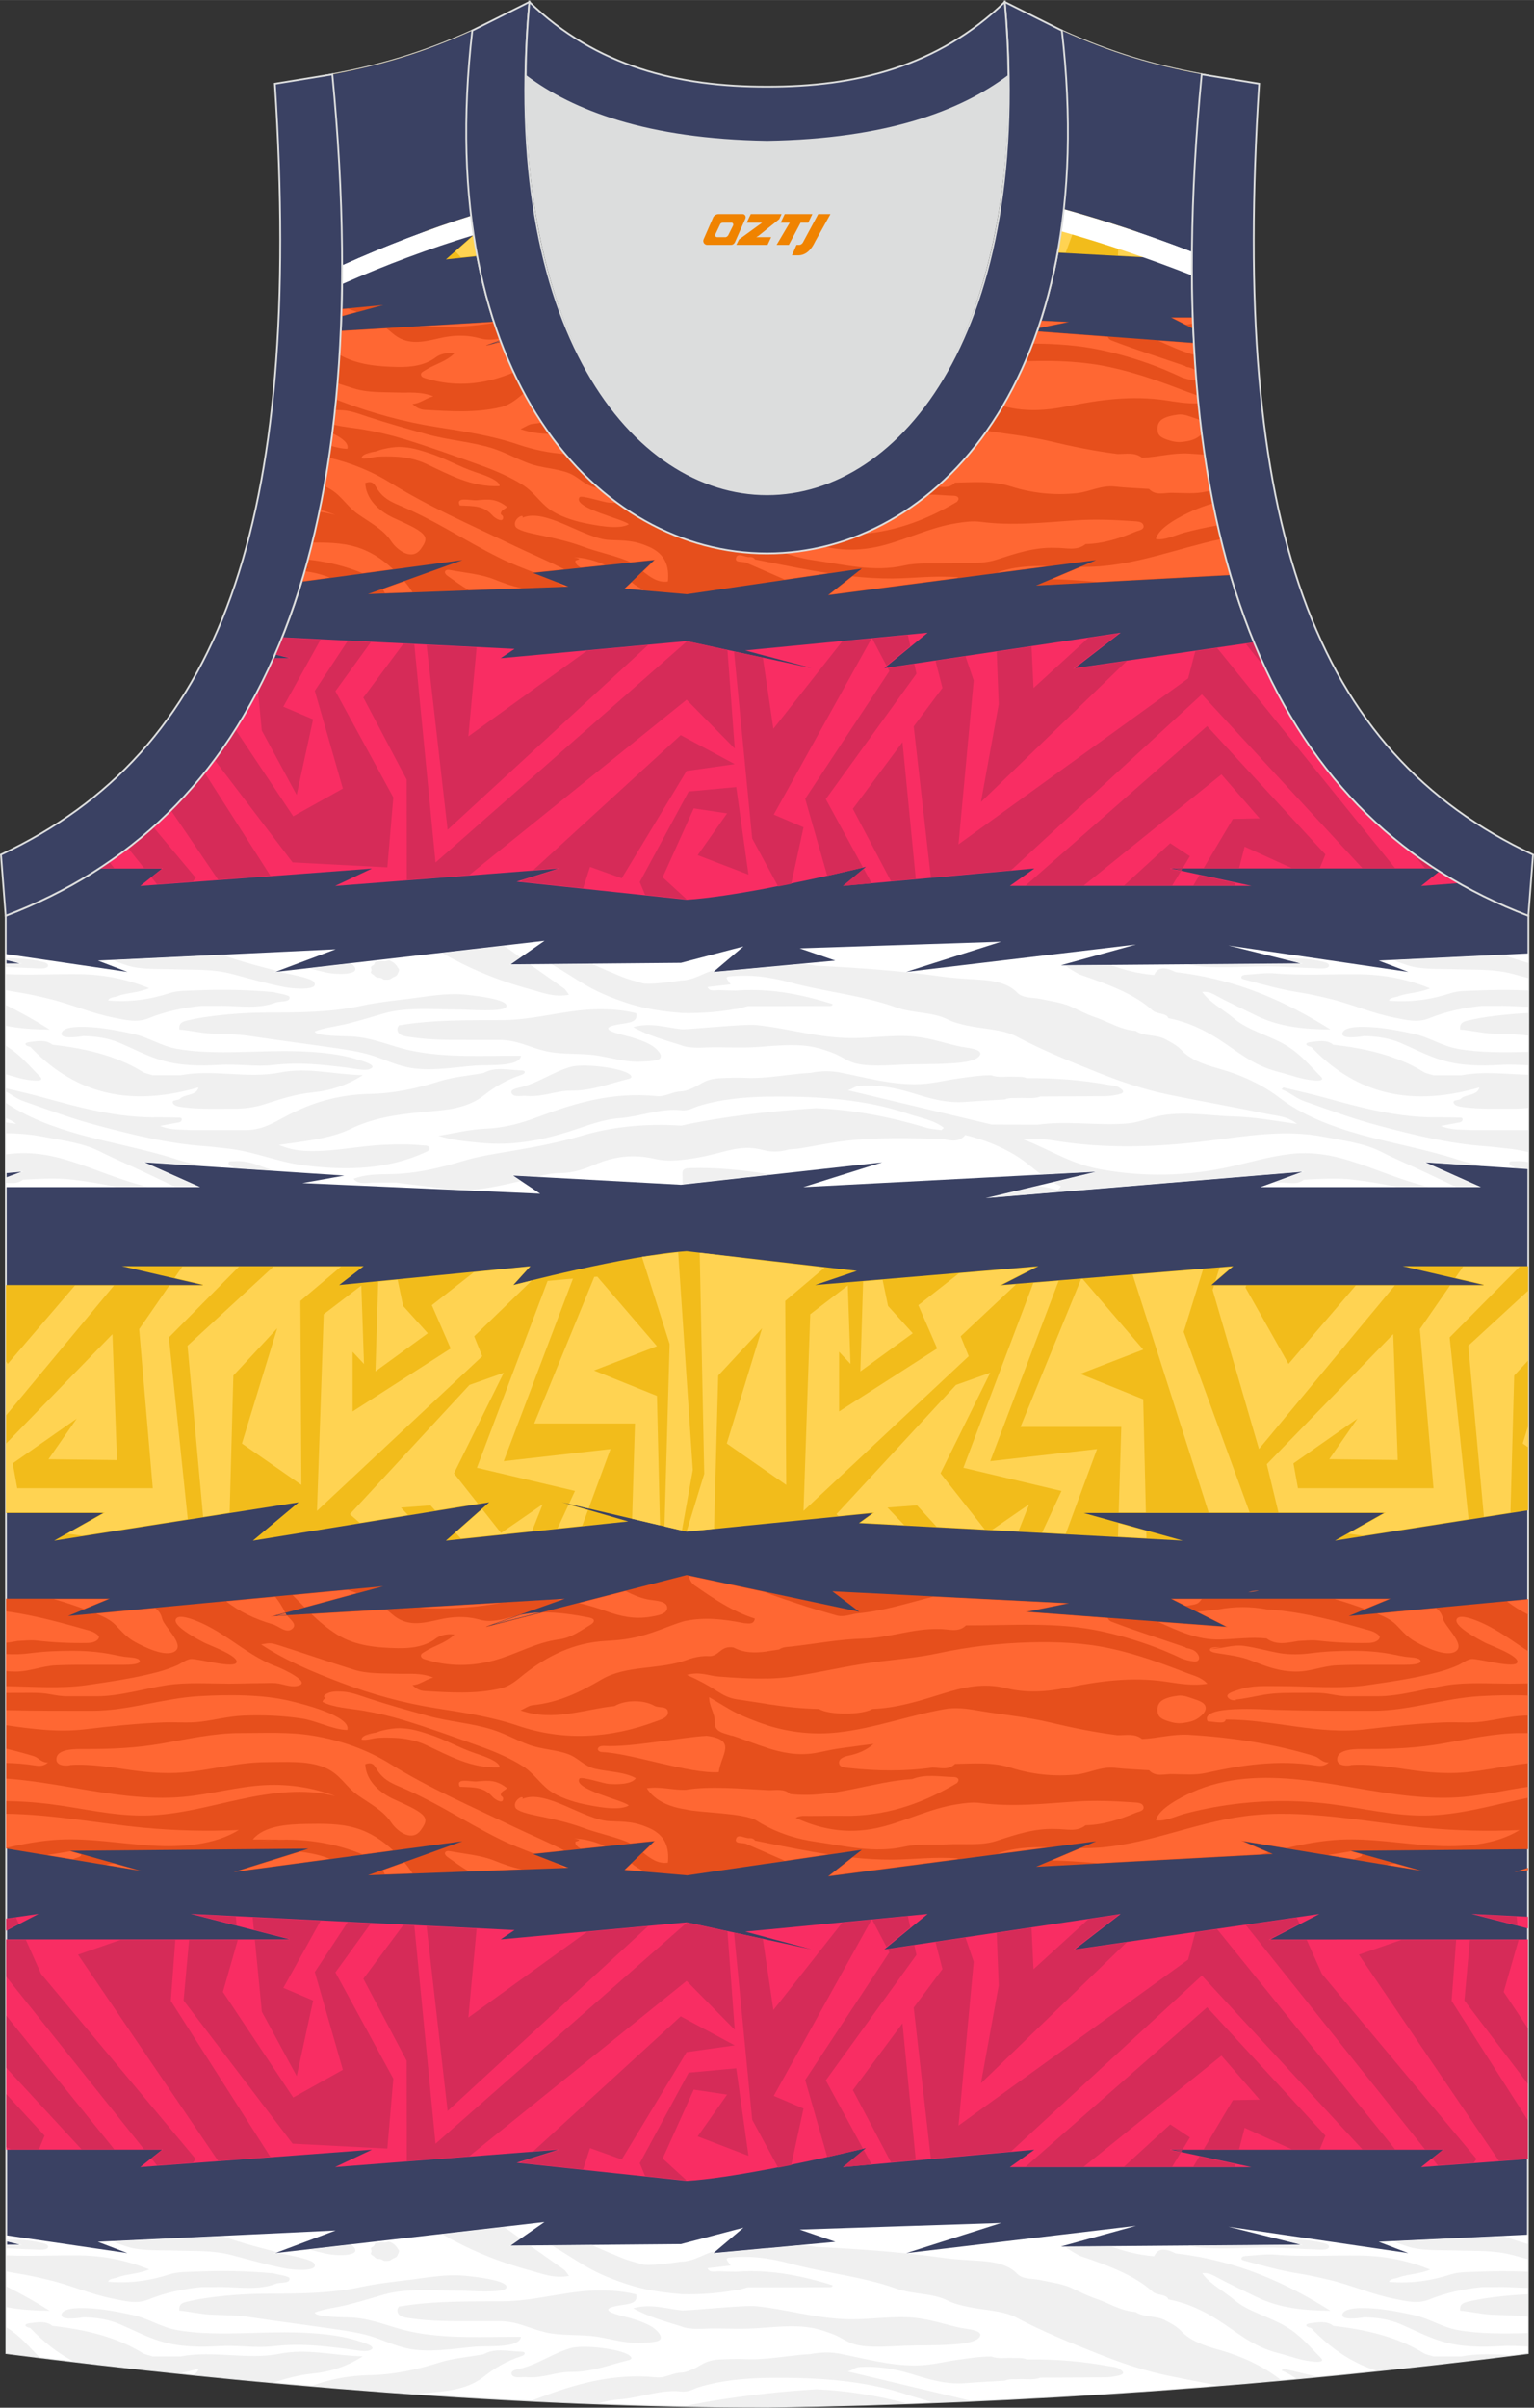 <?xml version="1.0" encoding="utf-8"?>
<!-- Generator: Adobe Illustrator 24.0.1, SVG Export Plug-In . SVG Version: 6.00 Build 0)  -->
<svg xmlns="http://www.w3.org/2000/svg" xmlns:xlink="http://www.w3.org/1999/xlink" version="1.1" id="图层_1" x="0px" y="0px" width="338.74px" height="531.5px" viewBox="0 0 339 531.89" enable-background="new 0 0 339 531.89" xml:space="preserve">
<rect x="0" y="0" width="339" height="531.89" fill="#333333" stroke="none"/>
<g>
	
		<path fill-rule="evenodd" clip-rule="evenodd" fill="#3A4163" stroke="#DCDDDD" stroke-width="0.4" stroke-miterlimit="22.926" d="   M169.54,531.69c57.38-0.83,113.34-4.88,168.09-11.86l0.14-317.54c-54.54-20.78-82.66-77.25-72.19-185.87h0.02   c-10.65-2-19.74-4.62-30.93-9.66c17.79,154.01-148.08,154.01-130.29,0C93.2,11.8,84.1,14.42,73.45,16.42h0.02   C83.92,125.03,55.8,181.5,1.26,202.29L1.4,519.83C55.7,526.75,114.82,531.69,169.54,531.69L169.54,531.69L169.54,531.69z    M169.49,531.69h0.05H169.49z"/>
	<path fill-rule="evenodd" clip-rule="evenodd" fill="#F92D63" d="M317.15,191.85c-17.33-11.27-30.88-27.66-40.03-49.99l-39.58,5.73   l10.12-7.82l-52.23,7.82l9.58-7.82l-35.49,3.44v0.02l-0.01-0.02l-4.82,0.47l4.82,1.29l0.01-0.02v0.01l9.82,2.62l-9.82-2.13v0.04   l-0.01-0.03l-17.71-3.84l-41.15,3.78l3.07-2.06l-51.38-2.56c-0.51,1.28-1.04,2.54-1.58,3.78l3.25,0.84H60.4   c-9.11,20.53-22.12,35.79-38.52,46.47h13.94l-4.83,3.84l51.2-3.84l-8.15,3.84l49.34-3.84l-9.22,2.88l37.62,4.01   c4.85-0.31,11.37-1.34,17.73-2.54l0.01-0.35v0.34c11.18-2.11,21.84-4.72,21.84-4.72l-5.06,4.2l42.29-3.84l-5.42,3.84h53.41   l-17.89-3.84L317.15,191.85L317.15,191.85z"/>
	<g>
		<path fill="#F92D63" d="M291.57,422.82l-54.04,7.82l10.12-7.82l-52.23,7.82l9.58-7.82l-35.49,3.44v1.75l9.82,2.62l-9.82-2.13    v-0.01l-17.71-3.84l-41.15,3.78l3.07-2.06l-71.57-3.57l21.87,5.62H1.36l0.02,46.47h34.44l-4.83,3.84l51.2-3.84l-8.15,3.84    l49.34-3.84l-9.22,2.88l37.62,4.01c4.85-0.29,11.37-1.33,17.73-2.53v0.01c11.18-2.11,21.84-4.72,21.84-4.72l-5.06,4.2l42.29-3.84    l-5.42,3.84h53.41l-17.89-3.84h60.19l-4.83,3.84l23.6-1.77l0.02-48.54l-56.93,0.01L291.57,422.82z"/>
		<polygon fill="#F92D63" points="325.2,422.81 337.67,426.02 337.67,423.43   "/>
		<polygon fill="#F92D63" points="1.36,423.84 1.36,426.52 8.53,422.8   "/>
	</g>
	<g>
		<polygon fill-rule="evenodd" clip-rule="evenodd" fill="#E64F1C" points="337.67,413.15 337.67,412.62 334.67,413.55   "/>
		<polygon fill-rule="evenodd" clip-rule="evenodd" fill="#E64F1C" points="298.07,356.99 307.29,353.17 258.76,353.17     270.96,359.34 227.04,356.05 236.26,354.17 183.94,351.53 189.9,356.05 169.52,351.72 169.51,351.77 169.51,351.71 151.73,347.94     107.48,359.33 124.83,353.17 60.45,356.98 84.7,350.41 15.03,356.98 24.24,353.17 1.33,353.17 1.35,408.35 31.29,413.32     15.43,408.86 68.16,408.39 51.63,413.56 102.19,406.75 81.31,414.26 125.64,412.62 117.78,409.57 144.58,406.75 137.98,413.09     151.73,414.27 151.73,414.3 169.51,411.69 169.51,411.54 169.52,411.7 190.45,408.64 182.99,414.51 242.23,406.76 228.95,412.39     281.28,409.57 274.77,406.75 314.35,413.32 298.49,408.86 337.68,408.51 337.7,353.25   "/>
	</g>
	<path fill-rule="evenodd" clip-rule="evenodd" fill="#F2BC1B" d="M310,279.71l17.9,4.16h-60.19l4.83-4.16l-51.21,4.16l8.15-4.16   l-49.34,4.16l9.22-3.12l-19.84-2.3l-0.01,0.15v-0.15l-17.78-2.05c-13.32,0.9-38.29,7.47-38.29,7.47l3.8-4.16l-42.29,4.16l5.42-4.16   H26.95l17.89,4.16H1.3l0.02,50.37H22.8l-10.84,6.1L66,331.87l-10.12,8.47l52.23-8.47l-9.58,8.47l40.31-4.24l-14.64-4.24l27.53,6.49   v0.01l17.78-1.78v-0.1l0.01,0.1l23.36-2.34l-3.07,2.23l71.57,3.86l-21.87-6.09h66.33L295,340.33l42.71-6.69l0.02-53.93H310z"/>
	<path fill-rule="evenodd" clip-rule="evenodd" fill="#FF6733" d="M301.01,409.65l-2.45-0.69c-0.14,0.03-0.27,0.05-0.4,0.07   c-1.55,0.25-3.1,0.5-4.66,0.76l5.67,0.94C299.73,410.34,301.05,410.34,301.01,409.65z"/>
	<path fill-rule="evenodd" clip-rule="evenodd" fill="#FF6733" d="M336.18,382.85c-5.83-0.01-11.78,1.34-17.49,2.33   c-5.67,0.98-11.06,1.2-16.85,1.2c-1.88,0-6.46-0.2-6.32,2.37c0.1,1.84,3.7,1.16,2.92,1.16c3.23-0.27,7.63,0.24,10.81,0.72   c3.85,0.58,7.18,1.05,11.17,1.05c5.89,0,11.45-1.55,17.27-2.17v-6.66C337.18,382.85,336.68,382.85,336.18,382.85z"/>
	<path fill-rule="evenodd" clip-rule="evenodd" fill="#FF6733" d="M322.11,357.43c-1.66,1.48,5.01,4.88,5.92,5.38   c1.18,0.64,7.45,2.83,7.31,4.32c-0.16,1.69-8.8-0.85-10.19-0.64c-1.12,0.17-2.02,0.97-2.98,1.39c-1.28,0.56-2.81,1.1-4.23,1.48   c-5.11,1.35-10.52,2.15-15.81,2.91c-6.16,0.88-13.06,0.21-19.31,0.21c-3.15,0-6.11-0.2-9.06,0.79c-0.91,0.31-3.69,0.98-1.99,2.08   c0.76,0.49,2.05,0.17,1.04,0.12c2.18-0.17,4.42-0.74,6.56-1.09c2.72-0.45,5.36-0.41,8.16-0.41c2.15,0,4.31-0.11,6.43,0.28   c1.34,0.24,2.51,0.47,3.88,0.47c2.22,0.01,4.44,0,6.65,0c5.06-0.01,10.38-1.69,15.36-2.45c4.44-0.67,9.25-0.34,13.79-0.33   c1.35,0,2.69-0.03,4.04-0.06v-7.13c-1.3-0.84-2.57-1.72-3.83-2.57c-2.24-1.5-4.72-3.05-7.33-4.09   C325.76,357.78,322.96,356.68,322.11,357.43z"/>
	<path fill-rule="evenodd" clip-rule="evenodd" fill="#FF6733" d="M258.09,380.21c1.01,0.33,2.05,0.59,3.35,0.42   c1.3-0.17,2.41-0.45,3.25-1.02c1.05-0.71,1.91-1.59,1.73-2.53c-0.17-0.94-1.41-1.38-2.67-1.79c-1.01-0.33-2.14-0.85-3.44-0.69   s-2.66,0.48-3.5,1.04c-1.05,0.71-1.13,1.84-0.96,2.78C256.03,379.36,256.83,379.8,258.09,380.21z"/>
	<path fill-rule="evenodd" clip-rule="evenodd" fill="#FF6733" d="M261.68,400.71c3.47-0.93,7.03-1.63,10.63-2.1   c7.13-0.94,14.44-0.98,21.59-0.09c7.06,0.88,14.02,2.65,21.15,2.55c7.16-0.1,14.04-2.08,20.97-3.57c0.55-0.12,1.1-0.23,1.66-0.35   v-2.42c-4.73,0.63-9.37,1.78-14.14,2.21c-8.1,0.73-16.23-0.64-24.2-2s-16.11-2.72-24.2-1.99c-4.03,0.37-8.03,1.32-11.6,2.92   c-2.55,1.15-7.54,3.68-8.08,6.23C257.24,402.5,259.96,401.17,261.68,400.71z"/>
	<path fill-rule="evenodd" clip-rule="evenodd" fill="#FF6733" d="M231.48,408.08c-3.9-0.06-7.72,0.13-11.15,1.46L231.48,408.08z"/>
	<path fill-rule="evenodd" clip-rule="evenodd" fill="#FF6733" d="M197.24,410.81c-2.99,0.02-5.94-0.16-8.86-0.47l-5.14,4.05   l28.27-3.7c0.08-0.04,0.16-0.09,0.24-0.14C206.42,410.13,201.84,410.79,197.24,410.81z"/>
	<path fill-rule="evenodd" clip-rule="evenodd" fill="#FF6733" d="M256.01,358.32c4.27,1.91,8.57,4.01,13.71,3.86   c3.4-0.1,6.78-0.59,10.19-0.23c2.19,1.61,4.65,0.94,7.07,0.55c1.36-0.04,2.75-0.24,4.08-0.09c3.76,0.43,7.53,0.61,11.32,0.54   c1.19-0.02,2.34-0.42,2.53-1.26c0.1-0.41-1.05-1.17-2.03-1.45c-7.48-2.12-14.97-4.21-22.93-4.72c-3.55-0.67-7.1-0.66-10.66,0   c-1.56,0.18-3.11,0.36-4.67,0.54l6.69,3.38l-15.4-1.15C255.94,358.29,255.97,358.3,256.01,358.32z"/>
	<path fill-rule="evenodd" clip-rule="evenodd" fill="#FF6733" d="M264.46,354.28c0.55-0.23,0.81-0.68,1.12-1.04h-6.53l2.93,1.48   c0.2,0,0.39-0.01,0.58-0.04C263.24,354.55,263.92,354.51,264.46,354.28z"/>
	<path fill-rule="evenodd" clip-rule="evenodd" fill="#FF6733" d="M277.47,351.41c-0.09,0.01-0.19,0.02-0.29,0.03   c-0.48,0.06-0.93,0.18-1.37,0.33l2.38-0.36C277.94,351.39,277.7,351.39,277.47,351.41z"/>
	<path fill-rule="evenodd" clip-rule="evenodd" fill="#FF6733" d="M333.05,353.76c1.43,1.1,2.98,2.07,4.65,2.9v-3.34L333.05,353.76z   "/>
	<path fill-rule="evenodd" clip-rule="evenodd" fill="#FF6733" d="M301.62,355.44l5.31-2.2h-12   C297.17,353.87,299.39,354.61,301.62,355.44z"/>
	<path fill-rule="evenodd" clip-rule="evenodd" fill="#FF6733" d="M317.35,355.24l-13.03,1.23c1.6,0.64,3.11,1.33,4.24,2.49   c1.37,1.41,2.46,2.74,4.32,3.76c1.76,0.97,6.82,3.57,8.91,2.01c2.06-1.54-2.56-5.46-2.92-7.19   C318.66,356.54,318.11,355.8,317.35,355.24z"/>
	<path fill-rule="evenodd" clip-rule="evenodd" fill="#FF6733" d="M267.43,364.23l2.4-0.31   C269.34,363.92,267.73,363.73,267.43,364.23z"/>
	<path fill-rule="evenodd" clip-rule="evenodd" fill="#FF6733" d="M326.95,374.71c-8.02,0.48-15.47,3.22-23.56,3.22   c-7.2,0-14.41,0.01-21.57-0.21c-2.38-0.07-16.8-1.14-14.95,2.54c2.09,0.16,3.87,0.67,4-0.4c10.66,0,20.48,3.45,31.14,2.14   c5.5-0.67,11.52-1.28,17.11-1.5c2.77-0.11,5.57,0.18,8.3-0.16c3.11-0.39,6.16-1.2,9.4-1.34c0.29-0.01,0.58-0.02,0.87-0.03v-4.41   C334.03,374.41,330.32,374.51,326.95,374.71z"/>
	<path fill-rule="evenodd" clip-rule="evenodd" fill="#FF6733" d="M269.24,365.23c2.52,0.41,4.87,0.66,7.22,1.58   c3.34,1.31,6.26,2.45,9.98,2.46c3.24,0,5.86-1.25,8.95-1.39c3.02-0.14,6.09-0.11,9.15-0.11c2,0,4.01,0,6.01,0   c0.82,0,4.1-0.05,3.27-1.09c-0.45-0.57-2.6-0.58-3.31-0.69c-1.58-0.25-3.11-0.64-4.69-0.86c-2.29-0.32-4.39-0.45-6.72-0.45   c-3.27,0-6.25,0.12-9.42,0.53c-2.18,0.29-4.6,0.35-6.74,0c-2.75-0.46-5.29-1.24-8.06-1.61c-2.64-0.35-4.98,0.72-7.46,0.65   c-0.01,0.01-0.01,0.03-0.02,0.04C267.14,364.95,268.63,365.13,269.24,365.23z"/>
	<path fill-rule="evenodd" clip-rule="evenodd" fill="#FF6733" d="M242.41,411.59l36.19-1.95c0.56-0.14,1.12-0.28,1.68-0.42   l-6.08-2.63l10.04,1.67c3.97-0.92,7.98-1.68,12.09-1.87c6.73-0.31,13.41,0.91,20.14,1.33c6.72,0.41,13.94-0.11,19.34-3.44   c-6.96,0.32-13.96,0.15-20.89-0.5c-13.32-1.26-26.69-4.32-39.93-2.57c-11.49,1.52-22.14,6.61-33.77,7.04   c-0.8,0.03-1.6,0.04-2.41,0.03l-6.39,2.71c1.51,0.03,3.02,0.1,4.52,0.19C238.77,411.28,240.59,411.43,242.41,411.59z"/>
	<path fill-rule="evenodd" clip-rule="evenodd" fill="#FF6733" d="M267.36,364.24c0.02,0,0.04,0,0.06,0c0,0,0-0.01,0.01-0.01   L267.36,364.24z"/>
	<path fill-rule="evenodd" clip-rule="evenodd" fill="#FF6733" d="M308.11,411.7c-0.56,0.06-1.08,0.15-1.59,0.26l6.56,1.09   l-4.83-1.36C308.2,411.69,308.16,411.69,308.11,411.7z"/>
	<polygon fill-rule="evenodd" clip-rule="evenodd" fill="#FF6733" points="337.67,412.69 335.49,413.38 337.67,413.08  "/>
	<polygon fill-rule="evenodd" clip-rule="evenodd" fill="#D62B58" points="262.95,472.18 258.61,469.3 248.41,478.64 259.05,478.64    260.95,475.49 258.63,475 258.64,474.8 261.37,474.8  "/>
	<polygon fill-rule="evenodd" clip-rule="evenodd" fill="#D62B58" points="263.71,478.64 272.84,478.64 272.99,478.08    265.06,476.38  "/>
	<polygon fill-rule="evenodd" clip-rule="evenodd" fill="#D62B58" points="261.25,475 259.55,475 261.06,475.32  "/>
	<polygon fill-rule="evenodd" clip-rule="evenodd" fill="#D62B58" points="182.82,476.51 190.73,474.69 182.49,459.57    202.53,431.84 202.06,429.72 196.18,430.6 196.54,431.27 177.94,459.49  "/>
	<polygon fill-rule="evenodd" clip-rule="evenodd" fill="#D62B58" points="308.29,474.8 268.97,426.17 264.16,426.86 262.56,432.9    211.82,469.56 215.18,433.36 213.37,428.03 206.74,429.02 208.27,434.99 201.92,443.5 205.71,476.87 223.44,475.27 265.6,436.42    301.06,474.8  "/>
	<polygon fill-rule="evenodd" clip-rule="evenodd" fill="#D62B58" points="275.05,470.06 285.46,474.8 291.66,474.8 292.9,471.79    266.76,443.43 226.66,478.64 239.51,478.64 269.93,454.11 278.37,463.83 272.45,463.94 266,474.8 273.83,474.8  "/>
	<polygon fill-rule="evenodd" clip-rule="evenodd" fill="#D62B58" points="317.74,478.36 325.7,477.76 326.3,476.95 292.12,436.04    288.77,428.53 280.31,428.53 287.18,424.96 286.58,423.62 275.3,425.25 314.89,474.8 319.1,474.8 316.53,476.85  "/>
	<polygon fill-rule="evenodd" clip-rule="evenodd" fill="#D62B58" points="337.66,448.07 332.3,440.04 335.6,428.53 324.84,428.53    323.62,441.92 337.65,460.35  "/>
	<polygon fill-rule="evenodd" clip-rule="evenodd" fill="#D62B58" points="326.11,422.95 335.35,425.32 335.16,423.4  "/>
	<polygon fill-rule="evenodd" clip-rule="evenodd" fill="#D62B58" points="337.65,468.41 320.79,442.01 321.8,428.53 309.7,428.53    300.29,431.8 331.24,477.35 337.64,476.87  "/>
	<polygon fill-rule="evenodd" clip-rule="evenodd" fill="#D62B58" points="190.87,474.94 186.3,478.74 192.63,478.16  "/>
	<polygon fill-rule="evenodd" clip-rule="evenodd" fill="#D62B58" points="200.63,423.32 192.75,424.09 195.9,430.07 201.17,425.77     "/>
	<polygon fill-rule="evenodd" clip-rule="evenodd" fill="#D62B58" points="202.38,477.18 199.44,446.97 188.47,461.72    196.89,477.67  "/>
	<polygon fill-rule="evenodd" clip-rule="evenodd" fill="#D62B58" points="249.01,429.05 237.16,430.77 247.28,422.95 240.5,423.97    228.4,435.02 227.96,425.84 220.26,427 220.71,438.62 216.78,460.21  "/>
	<path fill-rule="evenodd" clip-rule="evenodd" fill="#F2BC1B" d="M233.7,55.8l27.68,1.5l-21.87-6.1h23.98   c0.22-10.95,0.9-22.53,2.08-34.79h0.02c-10.65-2-19.74-4.62-30.93-9.66C236.82,25.36,236.27,41.69,233.7,55.8z"/>
	<path fill-rule="evenodd" clip-rule="evenodd" fill="#E64F1C" d="M263.61,70.13h-4.85l4.93,2.49   C263.66,71.8,263.63,70.96,263.61,70.13L263.61,70.13z M263.84,75.76l-34.65-2.59c-11.41,32.73-35.54,49.1-59.68,49.1v6.39   l20.93-3.06l-7.46,5.87l59.24-7.75l-13.28,5.63l43-2.31C267.59,112.18,264.84,95.15,263.84,75.76L263.84,75.76z M229.43,72.52   l6.83-1.39l-6.29-0.32C229.78,71.38,229.62,71.97,229.43,72.52z"/>
	<path fill-rule="evenodd" clip-rule="evenodd" fill="#FFD352" d="M263.82,40.85c0.29-6.42,0.73-13.05,1.33-19.89l-1.82-4.99   c-2.75-0.55-5.41-1.16-8.05-1.84L263.82,40.85L263.82,40.85z M250.7,12.84c-4.8-1.46-9.65-3.26-14.96-5.6l-0.83,2.02   c0.84,8.07,1.17,15.72,1.04,22.93h11.82l-0.56,18.92h6.01l-0.59-25.02l-13.91-5.61l13.91-5.37L250.7,12.84L250.7,12.84z    M235.75,37.82l6.68-0.76l-6.92,18.73l-1.8-0.1C234.73,50.1,235.42,44.14,235.75,37.82L235.75,37.82z M253.32,55.16l-6.17-1.72   l-0.09,2.98l6.3,0.34L253.32,55.16z"/>
	<path fill-rule="evenodd" clip-rule="evenodd" fill="#FF6733" d="M258.09,97.18c1.01,0.33,2.05,0.59,3.35,0.42   c1.3-0.16,2.41-0.45,3.25-1.01c0.33-0.22,0.65-0.47,0.91-0.72c-0.13-1.01-0.25-2.02-0.36-3.04c-0.44-0.21-0.96-0.39-1.48-0.56   c-1.01-0.33-2.14-0.85-3.44-0.69c-1.3,0.17-2.66,0.48-3.5,1.04c-1.05,0.71-1.13,1.84-0.96,2.78   C256.03,96.33,256.83,96.76,258.09,97.18z"/>
	<path fill-rule="evenodd" clip-rule="evenodd" fill="#FF6733" d="M261.68,117.67c2.44-0.65,4.92-1.19,7.43-1.62   c-0.36-1.6-0.71-3.21-1.03-4.85c-1.57,0.44-3.09,0.99-4.55,1.64c-2.55,1.15-7.54,3.67-8.08,6.22   C257.24,119.46,259.96,118.13,261.68,117.67z"/>
	<path fill-rule="evenodd" clip-rule="evenodd" fill="#FF6733" d="M231.48,125.05c-3.9-0.06-7.72,0.13-11.15,1.46L231.48,125.05z"/>
	<path fill-rule="evenodd" clip-rule="evenodd" fill="#FF6733" d="M197.24,127.78c-2.99,0.02-5.94-0.16-8.86-0.47l-5.14,4.05   l28.27-3.7c0.08-0.05,0.16-0.09,0.24-0.14C206.42,127.1,201.84,127.75,197.24,127.78z"/>
	<path fill-rule="evenodd" clip-rule="evenodd" fill="#FF6733" d="M256.01,75.28c2.59,1.16,5.19,2.39,7.99,3.14   c-0.05-0.86-0.11-1.72-0.15-2.59l-7.93-0.59C255.94,75.26,255.97,75.27,256.01,75.28z"/>
	<path fill-rule="evenodd" clip-rule="evenodd" fill="#FF6733" d="M263.61,70.2h-4.55l2.93,1.48c0.2,0,0.39-0.01,0.58-0.04   c0.37-0.07,0.74-0.11,1.08-0.17C263.64,71.05,263.62,70.62,263.61,70.2z"/>
	<path fill-rule="evenodd" clip-rule="evenodd" fill="#FF6733" d="M242.41,128.55l29.51-1.59c-0.75-2.56-1.45-5.2-2.1-7.89   c-9.57,2.05-18.72,5.77-28.59,6.13c-0.8,0.03-1.6,0.04-2.41,0.03l-6.39,2.71c1.51,0.03,3.02,0.09,4.52,0.19   C238.77,128.24,240.59,128.39,242.41,128.55z"/>
	<polygon fill-rule="evenodd" clip-rule="evenodd" fill="#D62B58" points="262.95,189.14 258.61,186.27 248.41,195.61    259.05,195.61 260.95,192.46 258.63,191.96 258.64,191.77 261.37,191.77  "/>
	<polygon fill-rule="evenodd" clip-rule="evenodd" fill="#D62B58" points="263.71,195.6 272.84,195.6 272.99,195.04 265.06,193.34     "/>
	<polygon fill-rule="evenodd" clip-rule="evenodd" fill="#D62B58" points="261.25,191.96 259.55,191.96 261.06,192.29  "/>
	<polygon fill-rule="evenodd" clip-rule="evenodd" fill="#D62B58" points="182.82,193.47 190.73,191.65 182.49,176.53    202.53,148.81 202.06,146.68 196.18,147.56 196.54,148.24 177.94,176.46  "/>
	<polygon fill-rule="evenodd" clip-rule="evenodd" fill="#D62B58" points="308.29,191.77 268.97,143.13 264.16,143.83    262.56,149.87 211.82,186.52 215.18,150.32 213.37,144.99 206.74,145.98 208.27,151.96 201.92,160.46 205.71,193.84 223.44,192.23    265.6,153.38 301.06,191.77  "/>
	<polygon fill-rule="evenodd" clip-rule="evenodd" fill="#D62B58" points="275.05,187.03 285.46,191.77 291.66,191.77 292.9,188.76    266.76,160.4 226.66,195.61 239.51,195.61 269.93,171.07 278.37,180.79 272.45,180.91 266,191.77 273.83,191.77  "/>
	<path fill-rule="evenodd" clip-rule="evenodd" fill="#D62B58" d="M317.74,195.33l4.52-0.34c-1.39-0.79-2.76-1.62-4.11-2.47   l-1.63,1.29L317.74,195.33L317.74,195.33z M277.15,141.95l-1.85,0.27l4.36,5.45C278.79,145.81,277.96,143.9,277.15,141.95   L277.15,141.95z M312.28,188.49l2.62,3.28h2.1C315.39,190.72,313.82,189.63,312.28,188.49z"/>
	<polygon fill-rule="evenodd" clip-rule="evenodd" fill="#D62B58" points="190.87,191.9 186.3,195.7 192.63,195.13  "/>
	<polygon fill-rule="evenodd" clip-rule="evenodd" fill="#D62B58" points="200.63,140.29 192.75,141.05 195.9,147.04 201.17,142.74     "/>
	<polygon fill-rule="evenodd" clip-rule="evenodd" fill="#D62B58" points="202.38,194.14 199.44,163.94 188.47,178.68    196.89,194.64  "/>
	<polygon fill-rule="evenodd" clip-rule="evenodd" fill="#D62B58" points="249.01,146.02 237.16,147.73 247.28,139.92 240.5,140.93    228.4,151.99 227.96,142.81 220.26,143.96 220.71,155.58 216.78,177.17  "/>
	<path fill-rule="evenodd" clip-rule="evenodd" fill="#FFFFFF" d="M337.64,493.66l-32.96,1.57l6.54,2.5l-39.75-5.83l15.93,3.96   l-52.96,0.42l16.61-4.58l-50.78,6.04l20.97-6.67l-44.52,1.46l7.9,2.71l-15.08,1.4v0.12l-0.02-0.14l-11.84,1.1l6.62-5.61   l-13.82,3.63l-37.64,0.33l7.49-5.21l-59.5,6.87l13.34-5l-52.55,2.5l6.54,2.5L1.39,493.8v1.32l2.95,0.73l-2.95,0.02l0.01,23.95   c54.3,6.92,113.42,11.86,168.14,11.86l0,0v0.02h0.02c57.38-0.83,113.34-4.88,168.09-11.86L337.64,493.66z"/>
	<polygon fill-rule="evenodd" clip-rule="evenodd" fill="#FFD352" points="75.34,279.81 66.38,287.39 66.6,328.03 53.46,318.88    61.26,293.43 51.57,303.87 50.75,334.15 44.89,335.07 41.44,297.28 60.42,279.81  "/>
	<polygon fill-rule="evenodd" clip-rule="evenodd" fill="#FFD352" points="96.18,333.69 105.61,332.16 100.33,325.47 111.32,303.26    103.75,305.94 77.32,334.5 79.49,336.4 90.16,334.67 88.61,333.04 95.14,332.55  "/>
	<polygon fill-rule="evenodd" clip-rule="evenodd" fill="#FFD352" points="123.21,337.63 128.66,337.06 129.93,333.63    125.65,332.39  "/>
	<polygon fill-rule="evenodd" clip-rule="evenodd" fill="#FFD352" points="18.18,339.25 41.5,335.6 37.32,295.45 52.81,279.81    40.29,279.81 38.57,282.3 44.86,283.76 44.85,283.97 37.42,283.97 30.75,293.62 33.76,328.76 3.81,328.76 2.81,323.27    16.95,313.39 10.71,322.36 25.85,322.54 24.85,294.72 1.31,318.93 1.32,334.13 23.18,334.13 14.87,338.81  "/>
	<path fill-rule="evenodd" clip-rule="evenodd" fill="#FFD352" d="M134.92,320.1l-23.6,2.68l15.3-40.32   c-2.02,0.17-3.91,0.34-5.61,0.51l-15.62,41.27l21.67,5.12l-1.32,2.85l4.34,1.02L134.92,320.1z"/>
	<g>
		<polygon fill-rule="evenodd" clip-rule="evenodd" fill="#FFD352" points="196.25,288.49 195.04,282.71 190.74,283.08     190.13,302.95 201.71,294.53   "/>
		<polygon fill-rule="evenodd" clip-rule="evenodd" fill="#FFD352" points="182.23,280.03 169.51,278.56 169,278.5 154.63,276.75     155.63,325.58 151.73,338.32 157.8,337.73 158.72,303.87 168.41,293.43 160.61,318.88 169.51,325.08 169.51,325.08 173.75,328.03     173.53,287.39   "/>
		<polygon fill-rule="evenodd" clip-rule="evenodd" fill="#FFD352" points="212.3,295.2 224.55,283.71 220.82,284.01 228.3,280.19     228.63,279.88 211.92,281.29 202.94,288.32 207.1,297.89 185.43,311.8 185.43,298.62 187.95,301.3 187.36,283.97 179.05,290.32     177.57,333.77 214.08,299.59   "/>
		<polygon fill-rule="evenodd" clip-rule="evenodd" fill="#FFD352" points="218.83,303.25 211.26,305.94 184.84,334.5 185.29,334.9     193.23,334.1 190.09,336.38 199.82,336.9 196.12,333.03 202.65,332.54 207,337.29 217.62,337.86 207.85,325.46   "/>
		<polygon fill-rule="evenodd" clip-rule="evenodd" fill="#FFD352" points="311.7,279.81 310.91,279.81 311.57,279.96   "/>
		<polygon fill-rule="evenodd" clip-rule="evenodd" fill="#FFD352" points="269.5,280.06 268.58,283 272.25,279.84   "/>
		<polygon fill-rule="evenodd" clip-rule="evenodd" fill="#FFD352" points="247.79,315.22 247.22,334.13 253.23,334.13     252.64,309.11 238.73,303.5 252.64,298.13 239.24,282.52 238.91,282.55 225.52,315.22   "/>
		<polygon fill-rule="evenodd" clip-rule="evenodd" fill="#FFD352" points="239.02,282.27 239,282.33 239.07,282.32   "/>
		<polygon fill-rule="evenodd" clip-rule="evenodd" fill="#FFD352" points="265.89,280.34 250.32,281.61 267.1,334.13     276.17,334.13 261.58,294.22   "/>
		<polygon fill-rule="evenodd" clip-rule="evenodd" fill="#FFD352" points="335.85,279.8 323.33,279.8 321.61,282.29 327.89,283.75     327.88,283.96 320.45,283.96 313.78,293.61 316.79,328.76 286.84,328.76 285.84,323.27 299.98,313.38 293.75,322.35     308.89,322.53 307.89,294.71 279.95,323.45 282.53,334.13 306.23,334.13 297.92,338.8 301.23,339.25 324.54,335.59 320.36,295.44       "/>
		<polygon fill-rule="evenodd" clip-rule="evenodd" fill="#FFD352" points="337.72,285.1 324.48,297.28 327.93,335.07 333.8,334.15     334.62,303.87 337.72,300.53   "/>
		<polygon fill-rule="evenodd" clip-rule="evenodd" fill="#FFD352" points="337.71,319.72 337.71,314.95 336.51,318.88   "/>
		<polygon fill-rule="evenodd" clip-rule="evenodd" fill="#FFD352" points="247.15,336.47 247.06,339.45 253.36,339.79     253.32,338.19   "/>
		<polygon fill-rule="evenodd" clip-rule="evenodd" fill="#FFD352" points="299.61,283.97 284.75,301.3 275.25,284.46     275.39,283.97 268.29,283.97 267.98,284.95 278.22,320.1 308.24,283.97   "/>
		<polygon fill-rule="evenodd" clip-rule="evenodd" fill="#FFD352" points="233.95,282.94 228.36,283.39 212.9,324.24     234.57,329.37 230.3,338.55 235.52,338.83 242.44,320.1 218.84,322.78   "/>
		<polygon fill-rule="evenodd" clip-rule="evenodd" fill="#FFD352" points="225.07,338.26 227.44,332.3 219.25,337.95   "/>
	</g>
	<polygon fill-rule="evenodd" clip-rule="evenodd" fill="#F92D63" points="169.51,428 170.19,426.92 169.51,426.25 164.69,426.71     "/>
	<path fill-rule="evenodd" clip-rule="evenodd" fill="#FFD352" d="M145.85,336.96l-0.67-28.6l-13.91-5.61l13.91-5.37L132,282.03   c-0.22,0.02-0.44,0.03-0.67,0.05l-13.28,32.39h22.27l-0.63,21.03L145.85,336.96z"/>
	<polygon fill-rule="evenodd" clip-rule="evenodd" fill="#FFD352" points="150.7,338.11 153.1,324.72 149.87,276.64 141.86,277.65    147.98,296.91 146.84,337.2  "/>
	<polygon fill-rule="evenodd" clip-rule="evenodd" fill="#FFD352" points="104.79,295.2 117.51,282.88 113.36,283.92 117.08,279.78    104.73,281.04 95.43,288.32 99.59,297.89 77.92,311.8 77.92,298.62 80.44,301.31 79.85,283.98 71.54,290.32 70.05,333.77    106.57,299.6  "/>
	<polygon fill-rule="evenodd" clip-rule="evenodd" fill="#FFD352" points="87.87,282.7 83.58,283.12 82.97,302.95 94.54,294.53    89.09,288.49  "/>
	<polygon fill-rule="evenodd" clip-rule="evenodd" fill="#FFD352" points="117.57,338.23 119.93,332.3 110.72,338.65 106.55,333.36    100.66,338.57 101.85,339.88  "/>
	<polygon fill-rule="evenodd" clip-rule="evenodd" fill="#FFD352" points="27.86,279.81 28.52,279.96 28.65,279.81  "/>
	<polygon fill-rule="evenodd" clip-rule="evenodd" fill="#FFD352" points="25.19,283.97 16.56,283.97 1.69,301.31 1.3,300.61    1.31,312.71  "/>
	<path fill-rule="evenodd" clip-rule="evenodd" fill="#FF6733" d="M17.96,409.65l-2.45-0.69c-0.14,0.03-0.27,0.05-0.4,0.07   c-1.55,0.25-3.1,0.5-4.65,0.76l5.67,0.94C16.69,410.34,18.01,410.34,17.96,409.65z"/>
	<path fill-rule="evenodd" clip-rule="evenodd" fill="#FF6733" d="M71.27,375.96c2.27,1.25,6.21,1.47,8.85,1.92   c3.08,0.52,6.01,1.19,8.98,2.09c5.85,1.78,11.67,3.89,17.38,5.95c3.1,1.12,6.25,2.49,8.97,4.19c2.45,1.52,3.82,3.84,5.96,5.41   c1.89,1.4,5.11,2.52,7.56,3.02c2.55,0.52,7.74,1.61,9.99,0.32c-0.95-1.12-12.51-3.61-10.9-5.96c0.37-0.55,5.32,1.1,6.46,1.18   c1.77,0.12,5.03,0.17,6-1.26c-2.67-1.45-6.03-1.39-9.03-2.09c-2.45-0.57-3.66-2.39-5.95-3.23c-2.72-1-5.87-1.04-8.67-2.07   c-2.74-1.01-5.2-2.42-7.98-3.31c-4.63-1.48-9.79-1.79-14.52-3.12c-4.48-1.25-8.62-2.4-12.96-3.82c-1.72-0.57-3.65-1.33-5.49-1.47   c-0.9-0.07-2.17-0.12-3.01,0.15c-0.79,0.25-1.91,0.85-0.9,1.28C71.68,375.24,71.35,375.55,71.27,375.96z"/>
	<path fill-rule="evenodd" clip-rule="evenodd" fill="#FF6733" d="M80.83,383.39l1.41-0.33C81.78,383.21,81.31,383.34,80.83,383.39   L80.83,383.39z M105.11,387.34c-3.7-1.23-6.77-3.11-10.41-4.26c-2.09-0.67-3.88-1.24-6.23-1.3c-1.34-0.03-2.6,0.19-3.89,0.49   c-0.52,0.12-1.03,0.31-1.53,0.49c-1.35,0.21-3.22,0.65-3.13,1.54c1.17,0.2,2.4-0.31,3.58-0.39c1.24-0.09,2.63-0.06,3.87,0   c2.31,0.11,4.74,0.62,6.75,1.56c5.16,2.4,10.01,5.22,16.26,4.95C110.61,389.12,106.37,387.76,105.11,387.34z"/>
	<path fill-rule="evenodd" clip-rule="evenodd" fill="#FF6733" d="M53.13,382.85c-5.83-0.01-11.78,1.34-17.49,2.33   c-5.67,0.98-11.06,1.2-16.85,1.2c-1.88,0-6.46-0.2-6.32,2.37c0.1,1.84,3.7,1.16,2.92,1.16c3.23-0.27,7.63,0.24,10.81,0.72   c3.85,0.58,7.18,1.05,11.17,1.05c7.32,0,14.14-2.41,21.58-2.41c4.15,0,9.05-0.39,12.82,1.2c3.44,1.44,4.54,4.16,7.28,6.09   c2.7,1.9,5.65,3.41,7.36,5.98c1.39,2.1,4.67,4.46,6.61,1.72c1.3-1.83,1.59-2.75-0.82-4.25c-1.56-0.97-3.62-1.81-5.33-2.62   c-3.39-1.62-5.98-4.24-6.16-7.65c1.83-0.7,2.1,0.49,2.83,1.55c1.15,1.67,2.57,2.48,4.67,3.36c3.58,1.5,7,3.28,10.31,5.12   c4.02,2.24,7.89,4.54,12.12,6.62c2.33,1.15,4.84,2.1,7.32,3.09l6.71-0.7c-3.65-1.89-7.56-3.51-11.29-5.3   c-9.14-4.4-18.56-8.47-27.01-13.73c-5.12-3.19-10.94-5.3-17.27-6.33C63.86,382.55,58.48,382.86,53.13,382.85z"/>
	<path fill-rule="evenodd" clip-rule="evenodd" fill="#FF6733" d="M113.88,399.28c0.33,0.87,3.26,1.5,4.23,1.71   c3.8,0.8,7.3,1.51,10.82,2.82c3.1,1.15,6.53,1.83,9.57,3.04c0.27,0.11,0.53,0.24,0.79,0.38l5.49-0.58l-2.7,2.59   c1.66,1.32,3.35,2.56,5.52,2.24c0.33-3.35-0.57-6.09-4.21-7.68c-3.21-1.4-5.03-1.35-8.67-1.49c-5.65-0.23-14.07-7.13-19.25-4.92   C115.92,396.33,113.26,397.63,113.88,399.28z"/>
	<path fill-rule="evenodd" clip-rule="evenodd" fill="#FF6733" d="M39.06,357.43c-1.66,1.48,5.01,4.88,5.93,5.38   c1.18,0.64,7.45,2.83,7.31,4.32c-0.16,1.69-8.8-0.85-10.19-0.64c-1.12,0.17-2.02,0.97-2.98,1.39c-1.28,0.56-2.81,1.1-4.23,1.48   c-5.11,1.35-10.52,2.15-15.81,2.91c-5.65,0.81-11.92,0.31-17.75,0.22v1.49c1.04-0.02,2.09-0.01,3.16-0.01   c2.15,0,4.31-0.11,6.43,0.28c1.34,0.24,2.51,0.47,3.88,0.47c2.22,0.01,4.44,0,6.65,0c5.06-0.01,10.38-1.69,15.36-2.45   c4.44-0.67,9.25-0.34,13.79-0.33c2.44,0,4.88-0.11,7.34-0.11c0.97,0,2.01-0.08,2.97,0c1.47,0.12,3.09,0.88,4.57,0.65   c4.01-0.63-3.3-3.94-4.23-4.28c-3.91-1.42-7.18-3.82-10.45-6.02c-2.24-1.5-4.72-3.05-7.33-4.09   C42.72,357.78,39.91,356.68,39.06,357.43z"/>
	<path fill-rule="evenodd" clip-rule="evenodd" fill="#FF6733" d="M290.5,387.95c-8.98-2.73-18.25-4.16-27.79-4.72   c-3.57-0.21-6.87,0.78-10.34,0.93c-1.59-1.3-3.58-0.8-5.45-0.84c-5.05-0.64-9.98-1.64-14.9-2.82c-5.16-1.23-10.59-1.69-15.87-2.61   c-2.5-0.44-4.97-0.76-7.49-0.31c-7.88,1.4-15.3,4.2-23.35,5.11c-5.49,0.62-10.82,0.01-15.79-1.56l-0.01,0.05v-0.07   c-0.7-0.22-1.39-0.46-2.08-0.72c-5.37-2.04-5.53-2.43-10.72-5.47c0,2.02,1.3,3.65,1.24,5.33c-0.04,1.32,0.34,2.11,2.11,2.68   c3.19,1.03,0.29-0.05,3.46,1.06c1.99,0.7,3.97,1.48,5.99,2.12v-0.03l0.01,0.05c3.32,1.06,6.75,1.76,10.55,1.14   c1.6-0.26,3.17-0.68,4.78-0.93c2.72-0.41,5.47-0.74,8.2-1.11c-1.65,1.48-3.53,2.19-5.55,2.62c-1.12,0.24-2.16,0.68-2.07,1.64   c0.09,0.94,1.27,0.97,2.29,1.09c6.15,0.67,12.29,0.75,18.42-0.12c1.72,0.07,3.56,0.64,4.91-0.8c4.15-0.08,8.27-0.46,12.36,0.85   c4.65,1.48,9.6,2.01,14.57,1.48c2.81-0.3,5.33-1.79,8.37-1.46c2.51,0.28,5.05,0.36,7.58,0.53c1.49,1.62,3.56,0.74,5.39,0.86   c2.42,0.03,4.81,0.27,7.25-0.28c7.9-1.75,15.88-2.93,24.1-1.65c0.85,0.13,1.89,0.3,2.98-0.63   C292.05,389.36,291.66,388.31,290.5,387.95z"/>
	<path fill-rule="evenodd" clip-rule="evenodd" fill="#FF6733" d="M1.34,389.45c2.08,0.04,4.18,0.2,6.29,0.54   c0.85,0.13,1.89,0.3,2.98-0.63c-1.6,0-1.99-1.05-3.15-1.41c-2.02-0.62-4.06-1.16-6.12-1.65L1.34,389.45z"/>
	<path fill-rule="evenodd" clip-rule="evenodd" fill="#FF6733" d="M111.96,394.94c-2.33-1.76-3.88-1.65-6.61-1.4   c-1.27,0.12-4.79-0.92-3.75,1.17c3.14,0.14,5.27-0.01,7.27,2.24c0.58,0.65,2.42,1.71,2.31,0.31c-0.04-0.57-0.84-0.35-0.36-1.23   C111.12,395.52,112.15,395.23,111.96,394.94z"/>
	<path fill-rule="evenodd" clip-rule="evenodd" fill="#FF6733" d="M1.35,397.88c3.18,0.03,6.36,0.25,9.51,0.64   c7.06,0.88,14.02,2.65,21.15,2.55c7.16-0.1,14.04-2.08,20.97-3.57c6.92-1.5,14.34-2.51,21.16-0.71   c-4.76-1.84-10.07-2.69-15.32-2.45c-6.2,0.28-12.16,2.04-18.33,2.6c-8.1,0.73-16.23-0.64-24.2-2c-4.94-0.84-9.93-1.68-14.94-2.03   L1.35,397.88z"/>
	<path fill-rule="evenodd" clip-rule="evenodd" fill="#FF6733" d="M1.33,362.91c0.86-0.09,1.73-0.27,2.6-0.41   c1.36-0.04,2.75-0.24,4.09-0.09c3.76,0.43,7.53,0.61,11.32,0.54c1.19-0.02,2.34-0.42,2.53-1.26c0.1-0.41-1.05-1.17-2.03-1.45   c-6.08-1.72-12.16-3.42-18.5-4.28L1.33,362.91z"/>
	<path fill-rule="evenodd" clip-rule="evenodd" fill="#FF6733" d="M86.68,356.61c-0.41-0.36-0.84-0.71-1.27-1.03l-16.58,0.98   c1.71,1.64,3.54,3.2,5.67,4.53c4,2.51,8.85,2.92,13.43,3.01c2.63,0.05,5.93-0.25,8.38-2.14c0.84-0.65,2.44-1.12,4.12-0.88   c-1.82,1.83-4.42,2.44-6.44,3.72c-0.47,0.3-1.09,0.53-0.95,1.09c0.13,0.53,0.77,0.64,1.33,0.81c4.94,1.47,9.91,1.43,14.83,0.09   c4.88-1.33,9.15-3.95,14.35-4.64c2.75-0.36,4.74-1.92,6.88-3.19c1.05-0.62,1.23-1.36-0.32-1.65c-3.37-0.65-6.72-1.17-10.12-1.11   l-12.5,3.22l-0.04-0.14l6.33-2.25c-2.47,0.63-5.12,1.5-7.68,0.79c-3.14-0.88-6.14-0.72-9.15-0.02   C93.27,358.64,89.85,359.4,86.68,356.61z"/>
	<path fill-rule="evenodd" clip-rule="evenodd" fill="#FF6733" d="M110.31,354.15c0.14-0.03,0.28-0.05,0.42-0.07l-18.01,1.07   c0.82,0.08,1.68,0.09,2.36,0.11C100.36,355.4,105.24,355.05,110.31,354.15z"/>
	<path fill-rule="evenodd" clip-rule="evenodd" fill="#FF6733" d="M115.02,356.72l-6.04,2.14l10.37-2.67   C117.93,356.25,116.48,356.42,115.02,356.72z"/>
	<path fill-rule="evenodd" clip-rule="evenodd" fill="#FF6733" d="M64.67,352.37c0.88,0.89,1.75,1.79,2.63,2.68l11.52-3.12   c-0.64-0.25-1.3-0.49-1.96-0.71L64.67,352.37z"/>
	<path fill-rule="evenodd" clip-rule="evenodd" fill="#FF6733" d="M123.01,353.35c0.29,0.02,0.57,0.05,0.86,0.09l0.47-0.17   L123.01,353.35z"/>
	<path fill-rule="evenodd" clip-rule="evenodd" fill="#FF6733" d="M50,353.76c2.91,2.25,6.34,3.93,10.24,5.05   c1.45,0.41,3.07,2.18,4.39,0.98c1.07-0.97-0.38-1.92-1.2-2.91l-3.66,0.22l3.24-0.88c-0.59-1.24-1.32-2.4-2.18-3.48L50,353.76z"/>
	<path fill-rule="evenodd" clip-rule="evenodd" fill="#FF6733" d="M63.08,356.35l-1.94,0.53l2.19-0.13   C63.23,356.61,63.14,356.48,63.08,356.35z"/>
	<path fill-rule="evenodd" clip-rule="evenodd" fill="#FF6733" d="M143.67,357.17c1.36-0.22,4.21-0.6,3.72-2.35   c-0.36-1.27-3.15-1.24-4.42-1.53c-1.78-0.4-3.27-1.07-4.72-1.81l-10.29,2.65c1.9,0.43,3.86,1.02,5.94,1.77   C137.16,357.08,140.16,357.74,143.67,357.17z"/>
	<path fill-rule="evenodd" clip-rule="evenodd" fill="#FF6733" d="M18.58,355.44l5.31-2.2h-12   C14.12,353.87,16.35,354.61,18.58,355.44z"/>
	<path fill-rule="evenodd" clip-rule="evenodd" fill="#FF6733" d="M34.3,355.24l-13.03,1.23c1.6,0.64,3.11,1.33,4.24,2.49   c1.37,1.41,2.46,2.74,4.32,3.76c1.76,0.97,6.82,3.57,8.91,2.01c2.06-1.54-2.56-5.46-2.92-7.19   C35.61,356.54,35.06,355.8,34.3,355.24z"/>
	<path fill-rule="evenodd" clip-rule="evenodd" fill="#FF6733" d="M43.9,374.71c-8.02,0.48-15.47,3.22-23.56,3.22   c-6.34,0-12.68,0.01-19-0.14v3.34c5.81,0.82,11.58,1.61,17.62,0.87c5.5-0.67,11.52-1.28,17.11-1.5c2.77-0.11,5.57,0.18,8.3-0.16   c3.11-0.39,6.16-1.2,9.4-1.34c4.39-0.18,8.75,0.01,12.99,0.65c3.21,0.49,6.81,2.47,10,2.52c0.91-3.05-9.86-5.74-12.56-6.39   C58.07,374.29,50.35,374.33,43.9,374.71z"/>
	<path fill-rule="evenodd" clip-rule="evenodd" fill="#FF6733" d="M1.33,369.15c0.66,0.08,1.34,0.12,2.05,0.12   c3.24,0,5.86-1.25,8.95-1.39c3.02-0.14,6.09-0.11,9.15-0.11c2,0,4.01,0,6.01,0c0.82,0,4.1-0.05,3.27-1.09   c-0.45-0.57-2.6-0.58-3.31-0.69c-1.58-0.25-3.11-0.64-4.69-0.86c-2.29-0.32-4.39-0.45-6.72-0.45c-3.27,0-6.25,0.12-9.42,0.53   c-1.7,0.22-3.55,0.31-5.29,0.17L1.33,369.15z"/>
	<path fill-rule="evenodd" clip-rule="evenodd" fill="#FF6733" d="M1.35,408.22c3.92-0.91,7.88-1.65,11.94-1.84   c6.73-0.31,13.41,0.91,20.14,1.33c6.72,0.41,13.94-0.11,19.34-3.44c-6.96,0.32-13.96,0.15-20.89-0.5   c-10.17-0.96-20.38-2.98-30.53-3.09L1.35,408.22z"/>
	<path fill-rule="evenodd" clip-rule="evenodd" fill="#FF6733" d="M133.52,385.69c-0.63-0.03-1.28,0.1-1.39,0.63   c-0.08,0.37,0.37,0.71,0.93,0.73c6.38,0.24,19.25,4.84,25.78,4.44c0.47-3.87,4.2-7.13-2.66-8.03   C150.1,383.8,139.66,386.02,133.52,385.69z"/>
	<path fill="#FF6733" d="M264.91,365.83c-0.2-0.55-0.65-1.02-1.24-1.33c-0.29-0.1-0.58-0.2-0.87-0.31   c-0.06-0.01-0.12-0.02-0.18-0.03c-0.26-0.03-0.59-0.11-0.69-0.27c-5.23-1.8-10.52-3.46-15.67-5.41c-0.9-0.34-1.08-0.34-1.47-1.04   l-18.26-1.37l9.17-1.87l-29.47-1.49c-5.46,1.37-10.81,3.12-16.54,3.68c-1.62,0.16-3.17,0.94-4.85,0.46   c-2.88-0.83-5.78-1.63-8.58-2.6c-2.24-0.78-4.59-1.46-6.74-2.37l-0.01,0.16v-0.12c-0.17-0.07-0.34-0.14-0.5-0.21l-16.79-3.6   c0.16,0.85,0.57,1.62,1.3,2.13c4.1,2.84,8.21,5.7,13.3,7.32c-0.23,1.25-1.07,1.13-2.38,1.01c-4.6-0.91-8.61-1.33-12.72-0.54   c-0.64,0.03-3.44,1.08-4.08,1.33c-5.04,1.93-7.89,2.84-13.66,3.13c-7.15,0.36-13.06,3.34-18.12,7.34   c-1.61,1.28-3.05,2.64-5.22,3.15c-5.55,1.31-11.22,0.91-16.86,0.58c-0.95-0.06-1.82-0.48-2.63-1.3c1.68-0.07,2.59-1.09,4.58-1.69   c-2.88-1.1-5.33-0.74-7.66-0.82c-3.32-0.12-6.71,0.08-9.87-0.9c-5.51-1.71-10.93-3.6-16.42-5.34c-2.06-0.66-2.14-0.57-4.07-0.24   c5.41,3.59,11.44,6.09,17.63,8.44c6.78,2.57,13.74,4.51,21.05,5.66c6.13,0.97,12.17,1.86,18.09,3.87   c10.12,3.44,20.48,2.77,30.48-0.97c1.22-0.45,2.84-0.86,2.63-2.21c-0.19-1.18-1.94-0.74-2.9-1.19c-2.34-1.4-6.53-1.39-8.88,0.02   c-6.77,0.69-13.42,3.49-20.77,0.96c1.11-0.51,1.84-1.07,2.63-1.15c5.85-0.59,10.58-2.94,15.31-5.71c5.47-3.2,12.73-2.09,18.75-4.28   c0,0,2.4-1,4.89-0.85c2.33,0.14,2.55-2.43,5.49-1.91c2.4,1.27,4.89,1.2,7.4,0.87v-0.18l0.01,0.15c0.89-0.12,1.78-0.27,2.67-0.4   c0.78-0.59,1.77-0.55,2.73-0.66c5.28-0.59,10.53-1.61,15.82-1.75c5.72-0.14,10.98-2.27,16.69-2.11c2.05-0.09,4.32,0.93,6.04-0.81   c10.01,0.04,20.11-0.83,29.94,1.31c4.71,1.03,9.29,2.44,13.74,4.24c0.8,0.33,1.59,0.67,2.37,1.02c0.03,0.01,0.05,0.02,0.08,0.04   c0.5,0.22,0.99,0.45,1.48,0.68c0.79,0.3,1.63,0.53,2.49,0.65c0.37,0.05,0.78,0.08,1.08-0.1   C265.03,366.67,265.04,366.2,264.91,365.83z"/>
	<path fill-rule="evenodd" clip-rule="evenodd" fill="#FF6733" d="M252.71,399.15c-0.21-0.96-1.41-0.93-2.38-1   c-4.2-0.29-8.4-0.46-12.61-0.18c-7.01,0.47-14.02,1.26-21.07,0.33c-1.73-0.23-3.48,0.02-5.24,0.3c-5.71,0.9-10.67,3.44-16.15,4.88   c-7.02,1.85-13.26,0.94-19.41-1.89c0.93-0.6,2.03-0.42,3.06-0.43c3.07-0.05,6.15-0.03,9.22-0.03c8.79-0.22,16.39-3.08,23.37-7.25   c0.69-0.79,0.16-1.31-0.73-1.32c-3.06-0.04-6.19-0.73-9.17,0.45c-9.09,0.59-17.6,4.37-26.99,3.31c-1.35-1.29-3.16-0.8-4.83-0.86   c-0.09,0-0.17-0.01-0.26-0.01l0,0c-6.03-0.32-12.59-0.91-17.79-0.1c0,0.01,0,0.01,0,0.02c-2.83,0.17-5.7-0.79-8.79-0.33   c1.94,3.07,5.61,4.24,8.79,4.71v0.01c2.71,0.68,12.78,0.73,15.45,2.42c0.76,0.48,1.53,0.93,2.33,1.33v0.01   c3.32,1.71,6.93,2.8,10.65,3.33c6.44,0.92,12.98,2.6,19.62,1.12c3.21-0.72,6.39-0.36,9.59-0.53c3.61-0.19,7.42,0.33,10.78-0.75   c4.26-1.39,8.4-2.82,13.08-2.64c2.26-0.05,4.69,0.78,6.67-0.83c3.96-0.11,7.56-1.27,11.02-2.73   C251.6,400.2,252.9,400.07,252.71,399.15z"/>
	<path fill-rule="evenodd" clip-rule="evenodd" fill="#FF6733" d="M169.52,407.15v-0.01c-0.89-0.18-1.77-0.35-2.66-0.53   c-0.26-0.39-0.71-0.57-1.19-0.53c-1.04,0.1-2.62-1.08-3,0.13c-0.42,1.33,1.72,0.67,2.49,1.24c1.45,0.63,2.89,1.26,4.35,1.89v0.01   c1.31,0.57,2.61,1.13,3.91,1.71l9.59-1.41C178.48,408.96,174.01,408.04,169.52,407.15z"/>
	<path fill-rule="evenodd" clip-rule="evenodd" fill="#FF6733" d="M60.97,406.46c-1.2,0.06-2.4,0.17-3.59,0.33L60.97,406.46z"/>
	<path fill-rule="evenodd" clip-rule="evenodd" fill="#FF6733" d="M80.08,409.66l6.76-0.91c-2.28-2.14-5-3.97-8.24-4.92   c-3.44-1.02-7.19-0.97-10.85-0.91c-4.37,0.07-9.45,0.45-11.88,3.44c1.96,0.01,3.92,0.02,5.88,0.03l-0.79,0.07   c6-0.3,12.09,0.58,17.58,2.59C79.07,409.24,79.58,409.44,80.08,409.66z"/>
	<path fill-rule="evenodd" clip-rule="evenodd" fill="#FF6733" d="M139.58,411.65l-1.44,1.39l4.16,0.36   C141.32,412.88,140.37,412.34,139.58,411.65z"/>
	<path fill-rule="evenodd" clip-rule="evenodd" fill="#FF6733" d="M262.35,369.61c-5.55-2.15-11.15-4.21-17.12-5.48   c-5.76-1.23-11.64-1.47-17.53-1.32c-6.9,0.18-13.7,0.97-20.43,2.42c-4.75,1.02-9.72,1.37-14.59,2.04   c-5.82,0.8-11.52,2.18-17.27,3.06c-1.93,0.29-3.89,0.44-5.89,0.48v-0.02c-3.58,0.09-7.22-0.15-10.8-0.43   c-2.08-0.16-4.16-1.17-6.92-0.35c2.67,1.18,4.74,2.31,6.71,3.6c1.18,0.77,2.59,1.54,4.32,1.79c2.23,0.33,4.45,0.69,6.68,1.02v0.02   c3.79,0.57,7.59,1.04,11.46,1.09c2.25,1.37,9.43,1.37,11.82,0c5.49-0.2,10.54-1.83,15.59-3.4c4.56-1.42,8.95-2.43,14.02-1.18   c4.3,1.06,8.78,0.83,13.42-0.12c7.02-1.44,14.22-2.43,21.67-1.35c2.84,0.41,5.98,1.01,9.32,0.48   C265.55,370.54,263.81,370.17,262.35,369.61z"/>
	<path fill-rule="evenodd" clip-rule="evenodd" fill="#FF6733" d="M103.59,413.36l11.69-0.43c-2.04-0.37-4.07-1.12-6.06-1.91   c-2.97-1.19-6.5-1.46-9.79-2.08c-0.42-0.08-1.08-0.06-1.1,0.49c-0.01,0.26,0.27,0.59,0.54,0.78   C100.41,411.28,101.9,412.46,103.59,413.36z"/>
	<path fill-rule="evenodd" clip-rule="evenodd" fill="#FF6733" d="M123.15,411.73c0.55,0.27,1.08,0.56,1.6,0.85l0.54-0.02   L123.15,411.73z"/>
	<path fill-rule="evenodd" clip-rule="evenodd" fill="#FF6733" d="M127.18,406.85c-0.17,0.6,0.36,1.09,1.12,1.54l5.39-0.57   c-2.2-0.98-4.61-1.64-6.81-1.65C128.72,406.49,127.87,406.64,127.18,406.85z"/>
	<path fill-rule="evenodd" clip-rule="evenodd" fill="#FF6733" d="M25.06,411.7c-0.56,0.06-1.08,0.15-1.59,0.26l6.56,1.09   l-4.83-1.36L25.06,411.7z"/>
	<path fill-rule="evenodd" clip-rule="evenodd" fill="#FF6733" d="M72.86,410.63c-1.25-0.52-2.61-0.9-4.07-1.18   c-0.85-0.16-1.69-0.29-2.54-0.38l-13.81,4.31L72.86,410.63z"/>
	<path fill-rule="evenodd" clip-rule="evenodd" fill="#FF6733" d="M89.38,411.43l-4.81,1.73c0.18,0.29,0.34,0.58,0.48,0.89l6.1-0.23   C90.61,413,90.02,412.2,89.38,411.43z"/>
	<polygon fill-rule="evenodd" clip-rule="evenodd" fill="#D62B58" points="25.24,474.8 1.37,445.27 1.37,456.79 18.01,474.8  "/>
	<polygon fill-rule="evenodd" clip-rule="evenodd" fill="#D62B58" points="165.41,476.25 162.7,456.91 152.19,457.87 141.38,477.88    142.56,480.71 151.73,481.68 146.44,476.84 153.31,461.62 160.68,462.72 154.18,471.95  "/>
	<polygon fill-rule="evenodd" clip-rule="evenodd" fill="#D62B58" points="115.08,477.78 128.86,479.25 130.39,474.54 137.4,477.05    151.73,453.33 162.37,451.84 150.43,445.43 117.87,475.23 123.38,474.8 123.4,475 115.4,477.49  "/>
	<polygon fill-rule="evenodd" clip-rule="evenodd" fill="#D62B58" points="151.82,424.69 96.25,473.57 91.56,425.37 89.14,425.25    80.3,437.13 89.87,455.25 89.9,477.41 103.7,476.33 151.73,437.6 162.37,448.39 160.76,426.64  "/>
	<polygon fill-rule="evenodd" clip-rule="evenodd" fill="#D62B58" points="1.38,474.34 2.41,474.8 8.61,474.8 9.85,471.79    1.38,462.6  "/>
	<path fill-rule="evenodd" clip-rule="evenodd" fill="#D62B58" d="M34.69,478.36l7.96-0.6l0.6-0.81L9.07,436.04l-3.35-7.51H1.36   v8.13l30.48,38.15h4.2l-2.57,2.04L34.69,478.36L34.69,478.36z M1.36,426.4l2.78-1.44l-0.6-1.34l-2.18,0.32L1.36,426.4z"/>
	<polygon fill-rule="evenodd" clip-rule="evenodd" fill="#D62B58" points="85.6,474.64 86.92,459.19 74.12,435.72 81.95,424.89    76.83,424.63 69.57,435.64 75.77,457.24 64.8,463.36 49.26,440.04 52.55,428.53 41.79,428.53 40.57,441.92 64.66,473.56  "/>
	<polygon fill-rule="evenodd" clip-rule="evenodd" fill="#D62B58" points="55.84,423.59 56.1,426.3 64.01,428.33 63.99,428.53    56.32,428.53 57.87,444.41 65.57,458.63 69.2,441.94 62.62,439.14 70.84,424.33  "/>
	<polygon fill-rule="evenodd" clip-rule="evenodd" fill="#D62B58" points="94.27,425.5 98.92,466.34 143.23,425.51 129.72,426.76    103.5,445.7 105.33,426.05  "/>
	<polygon fill-rule="evenodd" clip-rule="evenodd" fill="#D62B58" points="192.58,424.11 186.11,424.74 170.91,444.04    169.52,434.63 169.52,434.92 169.51,434.62 168.58,428.32 162.21,426.94 166.23,468.27 169.51,474.34 169.52,474.05 169.52,474.34    171.96,478.86 174.85,478.3 177.57,465.8 170.99,463  "/>
	<polygon fill-rule="evenodd" clip-rule="evenodd" fill="#D62B58" points="43.06,422.95 52.3,425.32 52.12,423.4  "/>
	<polygon fill-rule="evenodd" clip-rule="evenodd" fill="#D62B58" points="59.75,476.48 37.75,442.01 38.75,428.53 26.65,428.53    17.24,431.8 48.19,477.35  "/>
	<path fill-rule="evenodd" clip-rule="evenodd" fill="#F2BC1B" d="M75.6,54.1l28.76-4.66c-1.67-12.6-1.81-26.81,0.03-42.68   C93.2,11.8,84.1,14.42,73.45,16.42h0.02C74.76,29.76,75.45,42.3,75.6,54.1L75.6,54.1z M104.67,51.87c0.24,1.6,0.52,3.16,0.81,4.7   l-6.94,0.73L104.67,51.87z"/>
	<path fill-rule="evenodd" clip-rule="evenodd" fill="#E64F1C" d="M169.51,128.66l0.6-6.41c-23.75,0.26-47.59-15.34-59.41-46.78   l-3.22,0.83l3.12-1.11c-0.5-1.35-0.98-2.72-1.44-4.13l-33.84,2.01c-0.85,19.78-3.48,37.15-7.76,52.3l0.6-0.01l-0.66,0.21   c-0.28,0.99-0.57,1.97-0.86,2.94l35.55-4.79l-20.88,7.51l44.33-1.64l-7.86-3.05l26.8-2.82l-6.6,6.34l13.75,1.19v0.02L169.51,128.66   L169.51,128.66z M75.44,69.89l9.26-2.51l-9.21,0.87C75.48,68.8,75.46,69.34,75.44,69.89z"/>
	<path fill-rule="evenodd" clip-rule="evenodd" fill="#F92D63" d="M318.1,192.48l-4.05,3.23l8.37-0.63   C320.95,194.24,319.51,193.38,318.1,192.48z"/>
	<polygon fill-rule="evenodd" clip-rule="evenodd" fill="#FFFFFF" points="337.76,210.62 304.68,212.2 311.21,214.7 271.46,208.86    287.39,212.82 234.43,213.24 251.03,208.65 200.25,214.7 221.22,208.03 176.7,209.49 184.59,212.2 169.52,213.6 169.52,213.64    169.51,213.6 157.67,214.7 164.3,209.07 150.49,212.7 112.85,213.03 120.34,207.82 60.84,214.7 74.18,209.7 21.63,212.2    28.16,214.7 1.26,210.75 1.26,212.06 4.34,212.82 1.26,212.85 1.29,259.14 4.75,258.85 1.29,260.12 1.29,262.24 44.23,262.24    31.98,256.77 76.09,259.69 66.83,261.35 119.38,263.7 113.39,259.69 150.49,261.72 169.51,259.6 169.52,259.55 169.52,259.6    194.94,256.77 177.52,262.24 242.17,258.85 217.81,264.68 287.79,258.85 278.54,262.24 327.28,262.24 315.02,256.77 337.74,258.27     "/>
	<path fill-rule="evenodd" clip-rule="evenodd" fill="#FFD352" d="M96.18,50.65l8.15-1.32c-0.09-0.72-0.19-1.44-0.28-2.17   l-3.73-4.73l2.9-5.86c-0.19-4.19-0.21-8.54-0.08-13.03L77.32,51.46l2.16,1.9l10.68-1.73L88.61,50l6.53-0.49L96.18,50.65z"/>
	<path fill-rule="evenodd" clip-rule="evenodd" fill="#FFD352" d="M97.36,9.71l2.23,5.14L77.92,28.77V15.58l2.52,2.69l-0.11-3.29   c-2.24,0.52-4.52,1-6.88,1.44h0.02c0.98,10.23,1.63,19.99,1.94,29.3l27.9-26.11c0.22-4.16,0.56-8.44,1.07-12.86   C101.95,7.85,99.62,8.83,97.36,9.71z"/>
	<path fill-rule="evenodd" clip-rule="evenodd" fill="#FFD352" d="M83.14,14.29l-0.17,5.62l11.58-8.42l-0.49-0.55   C90.35,12.28,86.77,13.36,83.14,14.29z"/>
	<path fill-rule="evenodd" clip-rule="evenodd" fill="#FFD352" d="M104.69,51.97l-4.03,3.56l1.2,1.31l3.6-0.38   C105.18,54.99,104.92,53.5,104.69,51.97z"/>
	<path fill-rule="evenodd" clip-rule="evenodd" fill="#FF6733" d="M73.68,93.8c2.11,0.53,4.6,0.73,6.44,1.04   c3.08,0.52,6.01,1.19,8.98,2.09c5.85,1.78,11.67,3.89,17.38,5.95c3.1,1.12,6.25,2.49,8.97,4.19c2.45,1.52,3.82,3.84,5.96,5.41   c1.89,1.4,5.11,2.52,7.56,3.02c2.55,0.52,7.74,1.61,9.99,0.32c-0.95-1.12-12.51-3.61-10.9-5.97c0.37-0.55,5.32,1.1,6.46,1.18   c0.53,0.04,1.18,0.07,1.87,0.05c-1.36-1-2.69-2.08-4-3.22c-0.3-0.06-0.61-0.12-0.9-0.19c-2.45-0.57-3.66-2.39-5.95-3.23   c-2.72-1-5.87-1.04-8.67-2.08c-2.74-1.01-5.2-2.42-7.98-3.31c-4.63-1.48-9.79-1.79-14.52-3.12c-4.48-1.25-8.62-2.4-12.96-3.82   c-1.72-0.57-3.65-1.33-5.49-1.47c-0.55-0.04-1.24-0.08-1.88-0.04C73.92,91.7,73.8,92.75,73.68,93.8z"/>
	<path fill-rule="evenodd" clip-rule="evenodd" fill="#FF6733" d="M80.83,100.35l1.41-0.33C81.78,100.18,81.31,100.3,80.83,100.35   L80.83,100.35z M105.11,104.31c-3.7-1.23-6.77-3.11-10.41-4.27c-2.09-0.66-3.88-1.24-6.23-1.3c-1.34-0.04-2.6,0.19-3.89,0.49   c-0.52,0.12-1.03,0.31-1.53,0.49c-1.35,0.21-3.22,0.65-3.13,1.54c1.17,0.2,2.4-0.31,3.58-0.39c1.24-0.08,2.63-0.06,3.87,0   c2.31,0.11,4.74,0.62,6.75,1.56c5.16,2.4,10.01,5.21,16.26,4.95C110.61,106.08,106.37,104.72,105.11,104.31z"/>
	<path fill-rule="evenodd" clip-rule="evenodd" fill="#FF6733" d="M71.67,107.39l0.1,0.04c3.44,1.44,4.54,4.16,7.28,6.1   c2.7,1.9,5.65,3.4,7.36,5.98c1.39,2.1,4.67,4.46,6.61,1.72c1.3-1.83,1.59-2.75-0.82-4.25c-1.56-0.97-3.62-1.81-5.33-2.62   c-3.39-1.62-5.98-4.24-6.16-7.65c1.83-0.7,2.1,0.49,2.83,1.55c1.15,1.67,2.57,2.48,4.67,3.36c3.58,1.5,7,3.27,10.31,5.12   c4.02,2.24,7.89,4.54,12.12,6.62c2.33,1.15,4.84,2.1,7.32,3.09l6.71-0.71c-3.65-1.88-7.56-3.51-11.29-5.3   c-9.14-4.4-18.56-8.47-27.01-13.73c-4.14-2.58-8.74-4.45-13.69-5.62C72.38,103.22,72.04,105.32,71.67,107.39z"/>
	<path fill-rule="evenodd" clip-rule="evenodd" fill="#FF6733" d="M113.88,116.25c0.33,0.87,3.26,1.5,4.23,1.71   c3.8,0.8,7.3,1.51,10.82,2.82c3.1,1.15,6.53,1.83,9.57,3.04c0.27,0.11,0.53,0.24,0.79,0.38l5.49-0.58l-2.7,2.59   c1.66,1.32,3.35,2.56,5.52,2.24c0.33-3.35-0.57-6.09-4.21-7.68c-3.21-1.4-5.03-1.35-8.67-1.49c-5.65-0.23-14.07-7.13-19.25-4.92   C115.92,113.29,113.26,114.59,113.88,116.25z"/>
	<path fill-rule="evenodd" clip-rule="evenodd" fill="#FF6733" d="M111.96,111.9c-2.33-1.76-3.88-1.65-6.61-1.4   c-1.27,0.12-4.79-0.92-3.75,1.16c3.14,0.14,5.27-0.01,7.27,2.24c0.58,0.65,2.42,1.71,2.31,0.31c-0.04-0.57-0.84-0.35-0.36-1.23   C111.12,112.49,112.15,112.2,111.96,111.9z"/>
	<path fill-rule="evenodd" clip-rule="evenodd" fill="#FF6733" d="M70.57,113.06c1.2,0.15,2.39,0.38,3.57,0.69   c-1.13-0.44-2.29-0.82-3.47-1.14L70.57,113.06z"/>
	<path fill-rule="evenodd" clip-rule="evenodd" fill="#FF6733" d="M86.68,73.57c-0.41-0.36-0.84-0.71-1.27-1.03l-10.09,0.6   c-0.08,1.77-0.17,3.51-0.27,5.24c3.89,2.22,8.51,2.6,12.89,2.68c2.63,0.05,5.93-0.25,8.38-2.14c0.84-0.65,2.44-1.12,4.12-0.88   c-1.82,1.83-4.42,2.44-6.44,3.72c-0.47,0.3-1.09,0.53-0.95,1.09c0.13,0.53,0.77,0.64,1.33,0.81c4.94,1.47,9.91,1.43,14.83,0.09   c1.49-0.41,2.92-0.93,4.34-1.49c-1-2.15-1.93-4.4-2.81-6.72l-3.23,0.83l-0.04-0.14l3.12-1.11l-0.12-0.33   c-1.45,0.27-2.91,0.37-4.35-0.03c-3.14-0.88-6.14-0.72-9.15-0.01C93.27,75.61,89.85,76.36,86.68,73.57z"/>
	<path fill-rule="evenodd" clip-rule="evenodd" fill="#FF6733" d="M109.18,71.13l-16.46,0.98c0.82,0.09,1.68,0.09,2.36,0.11   c4.91,0.14,9.47-0.15,14.16-0.92L109.18,71.13z"/>
	<polygon fill-rule="evenodd" clip-rule="evenodd" fill="#FF6733" points="110.62,75.25 108.99,75.83 110.68,75.4  "/>
	<path fill-rule="evenodd" clip-rule="evenodd" fill="#FF6733" d="M75.44,69.81l3.38-0.92c-0.64-0.25-1.3-0.49-1.96-0.71l-1.37,0.13   C75.48,68.82,75.46,69.31,75.44,69.81z"/>
	<path fill-rule="evenodd" clip-rule="evenodd" fill="#FF6733" d="M73.08,98.46c1.26,0.38,2.5,0.66,3.69,0.68   c0.37-1.24-1.18-2.41-3.32-3.42C73.33,96.64,73.21,97.55,73.08,98.46z"/>
	<path fill-rule="evenodd" clip-rule="evenodd" fill="#FF6733" d="M267.55,108.39c-0.48-2.59-0.92-5.24-1.32-7.95   c-1.17-0.1-2.34-0.18-3.51-0.25c-3.57-0.21-6.87,0.78-10.34,0.93c-1.59-1.3-3.58-0.8-5.45-0.84c-5.05-0.64-9.98-1.64-14.9-2.82   c-4.54-1.08-9.29-1.57-13.96-2.3c-3.33,4.72-7.01,8.84-10.97,12.33c1.42,0.14,2.85,0.3,3.95-0.88c4.15-0.08,8.27-0.46,12.36,0.85   c4.65,1.48,9.6,2.01,14.57,1.48c2.81-0.3,5.33-1.79,8.37-1.46c2.51,0.28,5.05,0.36,7.58,0.53c1.49,1.62,3.56,0.74,5.39,0.86   c2.42,0.03,4.81,0.27,7.25-0.28L267.55,108.39L267.55,108.39z M264.84,89.09c-0.06-0.56-0.11-1.12-0.16-1.69   c-0.78-0.34-1.59-0.58-2.32-0.86c-5.56-2.12-11.16-4.18-17.13-5.45c-5.76-1.23-11.64-1.48-17.53-1.32   c-0.37,0.01-0.74,0.02-1.11,0.03c-1.52,3.51-3.17,6.83-4.98,9.9c0.26,0.05,0.52,0.11,0.79,0.18c4.3,1.05,8.78,0.83,13.42-0.12   c7.02-1.44,14.22-2.43,21.67-1.35C259.77,88.75,262.24,89.2,264.84,89.09L264.84,89.09z M264.38,83.98   c-0.25,0.06-0.54,0.03-0.81-0.01c-0.86-0.13-1.7-0.35-2.49-0.65c-0.49-0.23-0.99-0.46-1.48-0.68c-0.03-0.01-0.05-0.03-0.08-0.04   c-0.78-0.35-1.57-0.69-2.37-1.02c-4.44-1.81-9.03-3.22-13.74-4.24c-5.02-1.09-10.11-1.4-15.22-1.44c0.33-0.88,0.66-1.76,0.98-2.66   l15.62,1.17c0.4,0.7,0.57,0.7,1.47,1.04c5.15,1.95,10.44,3.61,15.67,5.41c0.1,0.17,0.43,0.24,0.69,0.27   c0.06,0.01,0.12,0.02,0.18,0.03c0.29,0.1,0.58,0.2,0.87,0.31c0.2,0.1,0.38,0.23,0.55,0.37C264.27,82.56,264.33,83.27,264.38,83.98   L264.38,83.98z M229.95,70.88c-0.17,0.52-0.32,1.05-0.49,1.56l6.24-1.27L229.95,70.88L229.95,70.88z M204.98,109.29   c1.92-0.09,3.87,0.19,5.79,0.22c0.89,0.01,1.42,0.53,0.73,1.32c-6.32,3.78-13.14,6.47-20.9,7.12   C195.62,115.85,200.45,112.96,204.98,109.29L204.98,109.29z M182.13,120.74c-2.91,0.7-5.85,1.17-8.81,1.39   c2.21,0.79,4.5,1.35,6.84,1.68c6.44,0.92,12.98,2.61,19.62,1.12c3.21-0.72,6.39-0.36,9.59-0.53c3.61-0.19,7.42,0.33,10.78-0.75   c4.26-1.38,8.4-2.81,13.08-2.63c2.26-0.05,4.69,0.78,6.67-0.83c3.96-0.11,7.56-1.27,11.02-2.73c0.68-0.29,1.98-0.42,1.79-1.34   c-0.21-0.96-1.41-0.93-2.38-1c-4.2-0.29-8.4-0.46-12.61-0.18c-7.01,0.47-14.02,1.26-21.07,0.33c-1.73-0.23-3.48,0.02-5.24,0.3   c-5.71,0.9-10.67,3.43-16.15,4.88C190.6,121.67,186.3,121.69,182.13,120.74L182.13,120.74z M124.92,100.31   c-1.2-1.42-2.35-2.92-3.47-4.48c-2.09,0-4.22-0.28-6.42-1.04c1.11-0.51,1.84-1.07,2.63-1.15c0.7-0.07,1.38-0.17,2.05-0.28   c-1.37-2.06-2.65-4.25-3.88-6.54c-1.6,1.27-3.03,2.61-5.18,3.12c-5.55,1.31-11.22,0.91-16.86,0.58c-0.95-0.06-1.82-0.48-2.63-1.3   c1.68-0.07,2.59-1.09,4.58-1.69c-2.88-1.1-5.33-0.74-7.66-0.82c-3.32-0.12-6.71,0.08-9.87-0.9c-1.21-0.37-2.41-0.76-3.61-1.15   c-0.1,1.21-0.21,2.4-0.32,3.59l1.07,0.41c6.78,2.57,13.74,4.51,21.05,5.66c6.13,0.97,12.17,1.86,18.09,3.87   C117.94,99.36,121.43,100.06,124.92,100.31z"/>
	<path fill-rule="evenodd" clip-rule="evenodd" fill="#FF6733" d="M165.67,123.05c-1.04,0.1-2.62-1.08-3,0.13   c-0.42,1.33,1.72,0.67,2.49,1.24c1.45,0.63,2.9,1.26,4.36,1.89v-2.2c-0.89-0.18-1.77-0.35-2.66-0.53   C166.6,123.18,166.15,123,165.67,123.05z"/>
	<path fill-rule="evenodd" clip-rule="evenodd" fill="#FF6733" d="M80.08,126.62l6.76-0.91c-2.28-2.14-5-3.97-8.24-4.92   c-3.05-0.9-6.34-0.97-9.59-0.93c-0.31,1.26-0.63,2.52-0.97,3.75c3.62,0.38,7.17,1.18,10.51,2.4   C79.07,126.2,79.58,126.4,80.08,126.62z"/>
	<path fill-rule="evenodd" clip-rule="evenodd" fill="#FF6733" d="M139.58,128.61l-1.44,1.38l4.16,0.36   C141.32,129.85,140.37,129.31,139.58,128.61z"/>
	<path fill-rule="evenodd" clip-rule="evenodd" fill="#FF6733" d="M103.59,130.33l11.69-0.43c-2.04-0.37-4.07-1.12-6.06-1.91   c-2.97-1.19-6.5-1.46-9.79-2.08c-0.42-0.08-1.08-0.06-1.1,0.49c-0.01,0.26,0.27,0.59,0.54,0.78   C100.41,128.25,101.9,129.42,103.59,130.33z"/>
	<path fill-rule="evenodd" clip-rule="evenodd" fill="#FF6733" d="M123.15,128.69c0.55,0.27,1.08,0.56,1.6,0.85l0.54-0.02   L123.15,128.69z"/>
	<path fill-rule="evenodd" clip-rule="evenodd" fill="#FF6733" d="M127.18,123.82c-0.17,0.6,0.36,1.09,1.12,1.54l5.39-0.57   c-2.2-0.98-4.61-1.64-6.81-1.65C128.72,123.45,127.87,123.6,127.18,123.82z"/>
	<path fill-rule="evenodd" clip-rule="evenodd" fill="#FF6733" d="M72.86,127.59c-1.25-0.52-2.61-0.9-4.07-1.18   c-0.49-0.09-0.97-0.17-1.46-0.24c-0.22,0.76-0.44,1.51-0.67,2.26L72.86,127.59z"/>
	<path fill-rule="evenodd" clip-rule="evenodd" fill="#FF6733" d="M89.38,128.4l-4.81,1.73c0.18,0.29,0.34,0.58,0.48,0.89l6.1-0.23   C90.61,129.96,90.02,129.16,89.38,128.4z"/>
	<path fill-rule="evenodd" clip-rule="evenodd" fill="#D62B58" d="M25.24,191.77l-1.13-1.4c-0.69,0.47-1.38,0.94-2.08,1.4H25.24z"/>
	<polygon fill-rule="evenodd" clip-rule="evenodd" fill="#D62B58" points="165.41,193.21 162.7,173.87 152.19,174.84 141.38,194.84    142.56,197.67 151.73,198.65 146.44,193.8 153.31,178.58 160.68,179.68 154.18,188.91  "/>
	<polygon fill-rule="evenodd" clip-rule="evenodd" fill="#D62B58" points="115.08,194.74 128.86,196.21 130.39,191.5 137.4,194.01    151.73,170.3 162.37,168.8 150.43,162.39 117.87,192.2 123.38,191.77 123.4,191.96 115.4,194.46  "/>
	<polygon fill-rule="evenodd" clip-rule="evenodd" fill="#D62B58" points="151.82,141.65 96.25,190.53 91.56,142.33 89.14,142.21    80.3,154.09 89.87,172.22 89.9,194.37 103.7,193.3 151.73,154.57 162.37,165.35 160.76,143.6  "/>
	<path fill-rule="evenodd" clip-rule="evenodd" fill="#D62B58" d="M34.69,195.33l7.96-0.6l0.6-0.81l-9.38-11.23   c-1.81,1.62-3.67,3.16-5.58,4.63l3.55,4.45h4.2l-2.57,2.04L34.69,195.33z"/>
	<path fill-rule="evenodd" clip-rule="evenodd" fill="#D62B58" d="M85.6,191.6l1.32-15.45l-12.8-23.47l7.83-10.83l-5.12-0.26   l-7.26,11.01l6.2,21.6l-10.97,6.12l-12.79-19.19c-1.47,2.32-3.01,4.56-4.61,6.71l17.26,22.67L85.6,191.6z"/>
	<path fill-rule="evenodd" clip-rule="evenodd" fill="#D62B58" d="M60.8,144.48l3.2,0.82l-0.01,0.19h-3.64   c-1.07,2.4-2.19,4.72-3.36,6.98l0.87,8.91l7.7,14.22l3.63-16.69l-6.58-2.8l8.22-14.8l-8.53-0.43   C61.82,142.09,61.32,143.29,60.8,144.48z"/>
	<polygon fill-rule="evenodd" clip-rule="evenodd" fill="#D62B58" points="94.27,142.47 98.92,183.3 143.23,142.48 129.72,143.73    103.5,162.67 105.33,143.02  "/>
	<polygon fill-rule="evenodd" clip-rule="evenodd" fill="#D62B58" points="192.58,141.07 186.11,141.69 170.91,160.99    169.52,151.58 169.52,151.75 169.51,151.58 168.58,145.28 162.21,143.9 166.23,185.23 169.51,191.3 169.52,191.17 169.52,191.3    171.96,195.82 174.85,195.26 177.57,182.76 170.99,179.95  "/>
	<path fill-rule="evenodd" clip-rule="evenodd" fill="#D62B58" d="M59.75,193.45l-14.54-22.77c-2.35,2.94-4.83,5.71-7.44,8.31   l10.41,15.32L59.75,193.45z"/>
	<path fill-rule="evenodd" clip-rule="evenodd" fill="#F0F0F0" d="M337.74,258.2v-1.49c-0.91-0.18-1.87-0.27-2.9-0.19   c-0.46,0.04-1.06-0.12-1.27,0.25c-0.1,0.19,0.06,0.57,0.3,0.69c0.34,0.17,0.66,0.36,0.97,0.55L337.74,258.2L337.74,258.2z"/>
	<path fill-rule="evenodd" clip-rule="evenodd" fill="#F0F0F0" d="M337.74,254.5v-4.86c-0.25,0.01-0.5,0.01-0.76,0.01   c-3.95,0-7.9,0-11.85,0c-2.05-0.19-4.24,0.1-6.72-0.93c1.68-0.31,2.83-0.55,4-0.74c0.61-0.1,0.79-0.38,0.81-0.7   c0.02-0.51-0.64-0.37-1.06-0.39c-1.27-0.04-2.55-0.08-3.83-0.06c-9.36,0.17-17.71-2.19-26.1-4.49c-2.84-0.78-5.77-1.41-8.66-2.11   c-0.12,0.14-0.23,0.28-0.35,0.42c1.94,0.69,3.09,1.95,5.08,2.64c5.41,1.89,10.75,3.89,16.45,5.39c7.65,2.01,15.34,3.96,23.63,4.54   c1.54,0.11,3.08,0.33,4.6,0.48C334.62,253.85,336.2,254.14,337.74,254.5L337.74,254.5z"/>
	<path fill-rule="evenodd" clip-rule="evenodd" fill="#F0F0F0" d="M337.75,244.74c-1,0.12-2.02,0.18-3.08,0.17   c-3.72-0.02-7.45,0.15-11.15-0.32c-1-0.13-2.06-0.28-2.28-0.98c-0.24-0.73,1.22-0.49,1.56-0.87c0.96-1.07,3.74-0.63,4.12-2.52   c-16.76,4.86-28.3,0.32-37.15-8.94c-1.39-0.31-1.47-0.92-0.12-1.08c1.65-0.2,3.6-0.58,4.99,0.59c7.44,0.83,14.28,2.5,19.92,5.99   c0.6,0.37,1.5,0.52,2.27,0.76l0,0c2.04,0,4.08,0,6.12,0c4.88-0.93,9.9-0.24,14.82-0.12L337.75,244.74L337.75,244.74z"/>
	<path fill-rule="evenodd" clip-rule="evenodd" fill="#F0F0F0" d="M337.75,235.33v-2.97c-5.31,0.14-10.74,0.2-15.59-0.66   c-3.57-0.63-6.18-2.54-9.74-3.32c-2.81-0.62-6.43-1.33-9.42-1.48c-1.73-0.09-5.65-0.28-6.29,1.17c-0.68,1.53,3.33,1.07,4.76,0.8   c2.87,0.09,5.42,0.4,8.1,1.54c2.95,1.26,5.84,2.81,9.09,3.79c4.09,1.23,8.49,1.31,12.91,1.04   C333.63,235.1,335.69,235.23,337.75,235.33L337.75,235.33z"/>
	<path fill-rule="evenodd" clip-rule="evenodd" fill="#F0F0F0" d="M337.75,228.78c-2.78-0.38-5.3-0.33-8.12-0.47   c-2.36-0.12-4.62-0.69-6.96-0.89c-0.1-1.17,0.34-1.69,1.64-1.95l-0.19,0.03c1.4-0.3,0,0,1.64-0.36c1.73-0.38,3.66-0.62,5.44-0.83   c2.21-0.25,4.37-0.43,6.56-0.53L337.75,228.78L337.75,228.78z"/>
	<path fill-rule="evenodd" clip-rule="evenodd" fill="#F0F0F0" d="M337.76,222.39v-3.59c-3.77-0.17-7.55-0.16-11.34,0.01   c-1.94,0.08-4.09,0.03-5.76,0.57c-4.4,1.43-8.88,2.09-13.73,1.66c0.31-0.81,1.62-0.66,2.35-1.06c2.03-0.67,4.46-0.67,6.73-1.65   c-4.9-2-9.9-3.01-15.29-3.1c-6.35-0.11-12.71,0.33-19.07-0.21c-2-0.17-4.09,0.18-6.14,0.29c-0.5,0.03-1.02,0.08-1.16,0.46   c-0.15,0.4,0.29,0.51,0.79,0.64c3.92,1.05,7.76,2.17,11.94,2.81c2.19,0.34,4.43,0.85,6.61,1.37c4.99,1.18,9.39,3.22,14.47,4.21   c2.51,0.49,5.1,1.2,7.7,0.13c3.58-1.46,7.48-2.31,11.62-2.73c1.59,0,3.17-0.01,4.76-0.01   C334.08,222.21,335.93,222.37,337.76,222.39L337.76,222.39z"/>
	<path fill-rule="evenodd" clip-rule="evenodd" fill="#F0F0F0" d="M337.76,216.07c-1.13-0.3-2.25-0.61-3.37-0.91   c-4.34-1.15-8-0.88-12.6-1.04c-3.34-0.12-7.75,0.13-10.77-0.9c-0.75-0.26-1.99-0.64-3.04-1.11l24.24-1.15   c1.66,0.6,3.39,1.14,5.16,1.66l0.39,0.11L337.76,216.07L337.76,216.07z"/>
	<path fill-rule="evenodd" clip-rule="evenodd" fill="#F0F0F0" d="M1.26,211.67v0.31l3.63,0.9l-3.63,0.03v0.69   c1.93,0.1,3.85,0.22,5.79,0.26c0.9,0.02,3.38,0.37,3.57-0.49c0.15-0.69-1.31-0.92-1.96-1.06C6.43,211.8,3.88,211.67,1.26,211.67   L1.26,211.67z"/>
	<path fill-rule="evenodd" clip-rule="evenodd" fill="#F0F0F0" d="M1.27,215.19v3.53c0.91,0.19,1.84,0.36,2.78,0.5   c2.19,0.34,4.43,0.85,6.61,1.37c4.99,1.18,9.39,3.22,14.47,4.21c2.51,0.49,5.1,1.2,7.71,0.13c3.58-1.46,7.48-2.31,11.61-2.73   c1.59,0,3.17-0.01,4.76-0.01c3.95,0.05,7.99,0.71,11.71-0.72c1.08-0.41,3.31,0.02,3.04-1.24c-0.1-0.46-2.34-0.73-3.61-1.08   c-0.09-0.02-0.19-0.01-0.29-0.02c-5.55-0.49-11.11-0.59-16.69-0.35c-1.94,0.08-4.09,0.03-5.76,0.57c-4.4,1.43-8.88,2.09-13.73,1.66   c0.31-0.81,1.62-0.66,2.35-1.06c2.03-0.67,4.46-0.67,6.73-1.65c-4.9-2-9.9-3.01-15.29-3.1C12.21,215.13,6.74,215.44,1.27,215.19   L1.27,215.19z"/>
	<path fill-rule="evenodd" clip-rule="evenodd" fill="#F0F0F0" d="M1.27,222.01c3.37,1.64,6.59,3.47,9.7,5.43   c-3.38-0.03-6.61-0.22-9.7-0.84L1.27,222.01L1.27,222.01z"/>
	<path fill-rule="evenodd" clip-rule="evenodd" fill="#F0F0F0" d="M1.27,231.01v6.29c2.02,0.6,4.01,1.26,6.3,1.4   c1.08,0.07,2.07-0.06,1.29-0.85C6.51,235.49,4.53,233,1.27,231.01L1.27,231.01z"/>
	<path fill-rule="evenodd" clip-rule="evenodd" fill="#F0F0F0" d="M1.28,240.41c2.64,0.63,5.31,1.22,7.9,1.93   c8.39,2.31,16.74,4.67,26.1,4.49c1.27-0.02,2.55,0.02,3.83,0.06c0.42,0.01,1.08-0.12,1.06,0.39c-0.01,0.32-0.19,0.6-0.8,0.7   c-1.17,0.18-2.32,0.42-4,0.74c2.48,1.03,4.67,0.73,6.72,0.93c3.95,0,7.9,0,11.85,0c3.91,0.08,6.53-1.63,9.25-3.07   c5.46-2.89,11.34-4.78,18.53-4.93c5.36-0.11,10.46-1.22,15.38-2.78c3-0.96,6.49-1.24,9.76-1.83c2.62-1.5,5.66-0.61,8.5-0.57   c0.86,0.01,0.83,0.73-0.2,1c-3.27,1.07-5.92,2.67-8.21,4.49c-2.36,1.88-5.43,2.85-8.87,3.24c-1.7,0.2-3.43,0.35-5.15,0.51   c-5.5,0.51-10.67,1.35-15.34,3.62c-4.55,2.21-10.21,2.75-15.96,3.58c2.02,0.86,3.92,1.25,6.09,1.34   c5.93,0.24,11.55-1.14,17.39-1.37c2.76-0.11,5.48-0.15,8.21,0.13c0.64,0.06,1.46-0.05,1.6,0.59c0.1,0.46-0.39,0.7-0.89,0.92   c-8.26,3.82-17.3,4.12-26.88,2.91c-6.02-0.76-11.14-3.16-17.23-3.75c-1.52-0.15-3.06-0.37-4.6-0.48   c-8.29-0.58-15.97-2.53-23.63-4.54c-5.7-1.5-11.04-3.5-16.45-5.39c-1.58-0.55-2.63-1.46-3.97-2.16L1.28,240.41L1.28,240.41z"/>
	<path fill-rule="evenodd" clip-rule="evenodd" fill="#F0F0F0" d="M1.28,243.62v3.37c0.79,0.28,1.57,0.68,2.3,1.29   c-0.79-0.11-1.55-0.22-2.3-0.34v2.41c2.74,0,5.49,0.22,8.27,0.76c4.32,0.85,8.78,1.36,12.52,3.25c3.36,1.7,6.96,3.19,10.38,4.84   c2.06,0.99,4.15,1.97,6.21,2.96h5.23l-12.31-5.5l13.2,0.87c-1.89-0.42-3.81-0.78-5.58-1.36c-6.89-2.26-14.32-3.55-21.38-5.5   C11.64,248.97,5.93,246.78,1.28,243.62L1.28,243.62z"/>
	<path fill-rule="evenodd" clip-rule="evenodd" fill="#F0F0F0" d="M1.28,255.01v4.06l3.98-0.33l-3.98,1.46v1.08   c1.36,0.11,2.72,0.23,3.77-0.69c3.72-0.18,7.51-0.43,11.15,0.02c3.2,0.39,6.33,0.9,9.37,1.57h6.98c-0.19-0.05-0.37-0.1-0.56-0.15   c-6-1.51-11.24-3.95-17.02-5.71c-4.15-1.27-8.39-1.93-12.83-1.41C1.86,254.93,1.57,254.97,1.28,255.01L1.28,255.01z"/>
	<path fill-rule="evenodd" clip-rule="evenodd" fill="#F0F0F0" d="M81.98,214.89c0.1,0.21,0.43,0.34,0.62,0.51   c0.19,0.18,0.35,0.36,0.61,0.49s0.62,0.07,0.93,0.14c0.3,0.07,0.54,0.39,0.88,0.39s0.74,0.01,1.04-0.06   c0.31-0.07,0.52-0.33,0.78-0.45c0.26-0.13,0.59-0.23,0.78-0.41c0.19-0.17,0.25-0.41,0.35-0.62c0.1-0.2,0.22-0.42,0.22-0.64   s-0.25-0.41-0.35-0.61c-0.1-0.21-0.23-0.38-0.42-0.55c-0.19-0.17-0.31-0.39-0.58-0.51c-0.26-0.13-0.51-0.33-0.82-0.4   c-0.3-0.07-0.68,0.18-1.02,0.18s-0.64-0.09-0.94-0.03c-0.31,0.07-0.77,0-1.03,0.12c-0.26,0.13-0.21,0.48-0.4,0.66   c-0.19,0.17-0.53,0.29-0.64,0.49c-0.1,0.2,0.11,0.43,0.11,0.65C82.12,214.46,81.88,214.69,81.98,214.89L81.98,214.89z"/>
	<path fill-rule="evenodd" clip-rule="evenodd" fill="#F0F0F0" d="M89.93,235.74c-2.75-0.61-4.95-1.69-7.51-2.52   c-2.44-0.79-5.09-1.22-7.74-1.61c-6.52-0.95-13.07-1.79-19.6-2.77c-2.92-0.44-5.54-0.38-8.49-0.53c-2.36-0.12-4.62-0.69-6.96-0.89   c-0.1-1.17,0.34-1.69,1.64-1.95l-0.19,0.03c1.4-0.3,0,0,1.64-0.36c1.73-0.38,3.66-0.62,5.44-0.83c3.83-0.44,7.52-0.64,11.49-0.64   c6.83,0,13.62-0.07,20.1-1.47c3.54-0.77,7.37-1.17,11.09-1.63c3.83-0.48,7.57-1.2,11.6-0.88c1.05,0.09,10.46,0.96,9.42,2.76   c-0.68,1.18-8.43,0.57-9.98,0.57c-5.45,0-11.91-0.63-16.98,0.83c-2.7,0.78-5.4,1.61-8.19,2.31c-2.23,0.56-5.12,0.86-7.16,1.69   c0.24,1.1,6.5,1.01,8.15,1.11c4.83,0.28,8.51,2.14,13.02,3.1c7.86,1.68,16.26,1.1,24.41,1.16c-0.27,2.54-7.39,1.96-10.08,2.17   C100.23,235.77,94.68,236.79,89.93,235.74L89.93,235.74z"/>
	<path fill-rule="evenodd" clip-rule="evenodd" fill="#F0F0F0" d="M77.62,212.83l-9.25,1.07c1.2,0.33,2.43,0.65,3.71,0.93   C74.53,215.38,80.9,215.46,77.62,212.83L77.62,212.83L77.62,212.83z"/>
	<path fill-rule="evenodd" clip-rule="evenodd" fill="#F0F0F0" d="M81.61,236.2c2.24-0.81-1.49-1.8-2.71-2.18   c-4.66-1.48-11-1.83-16.12-1.83c-7.6,0-16.31,0.82-23.67-0.49c-3.57-0.63-6.18-2.54-9.74-3.32c-2.81-0.62-6.43-1.33-9.42-1.48   c-1.73-0.09-5.65-0.28-6.29,1.17c-0.68,1.53,3.33,1.07,4.76,0.8c2.87,0.09,5.42,0.4,8.1,1.54c2.95,1.26,5.84,2.81,9.09,3.79   c4.09,1.23,8.49,1.31,12.91,1.04c3.98-0.25,8,0.47,11.92,0.02c5.78-0.66,10.57-0.1,16.18,0.58   C77.78,235.97,80.52,236.59,81.61,236.2L81.61,236.2z"/>
	<path fill-rule="evenodd" clip-rule="evenodd" fill="#F0F0F0" d="M117.05,218.5c2.61,0.7,5.31,1.88,8.7,1.24   c-0.46-0.57-0.7-1.08-1.19-1.44c-2.44-1.76-4.95-3.48-7.41-5.23l-4.52,0.04l2.33-1.62c-0.09-0.07-0.18-0.13-0.27-0.2   c-1.08-0.8-2.17-1.6-3.31-2.35l-13.68,1.58C103.51,213.84,109.89,216.57,117.05,218.5L117.05,218.5z"/>
	<path fill-rule="evenodd" clip-rule="evenodd" fill="#F0F0F0" d="M24.93,212.11l24.24-1.15c1.66,0.6,3.39,1.14,5.16,1.66   c2.27,0.67,4.6,1.24,6.89,1.86l-0.94,0.35l1.56-0.18c0.15,0.04,0.3,0.08,0.45,0.13c1.39,0.4,6.51,1.21,7.12,2.17   c1.27,2.02-5.05,1.39-6.29,1.15c-3.99-0.77-7.91-1.91-11.77-2.93c-4.34-1.15-8-0.88-12.6-1.04c-3.34-0.12-7.75,0.13-10.77-0.9   C27.22,212.96,25.99,212.58,24.93,212.11L24.93,212.11z"/>
	<path fill-rule="evenodd" clip-rule="evenodd" fill="#F0F0F0" d="M169.51,259.32v0.21l-18.66,2.08c0-0.83-0.01-1.66-0.03-2.49   c-0.02-0.89,0.63-1.06,1.79-1.09C158.34,257.88,163.97,258.44,169.51,259.32L169.51,259.32z"/>
	<path fill-rule="evenodd" clip-rule="evenodd" fill="#F0F0F0" d="M51.79,256.52c-0.46,0.04-1.06-0.12-1.27,0.25   c-0.1,0.19,0.06,0.57,0.3,0.69c0.34,0.17,0.66,0.36,0.97,0.55l8.69,0.57c-0.56-0.17-1.12-0.35-1.67-0.55   C56.7,257.26,54.49,256.3,51.79,256.52L51.79,256.52z"/>
	<path fill-rule="evenodd" clip-rule="evenodd" fill="#F0F0F0" d="M126.07,235.69c-3.82,1.13-6.67,3.26-10.54,4.38   c-0.78,0.23-3.04,0.47-2.42,1.51c0.55,0.93,2.47,0.36,3.37,0.53c3.64,0.23,6.44-1.19,9.64-1.17c4.68,0.04,8.57-1.58,12.74-2.59   c0.91-0.22,0.79-0.65,0.22-1.07C137.12,235.84,128.87,234.87,126.07,235.69L126.07,235.69z"/>
	<path fill-rule="evenodd" clip-rule="evenodd" fill="#F0F0F0" d="M141.88,234.51c1.1-0.06,3.54-0.1,4.01-0.74   c0.63-0.85-1.01-2.29-1.84-2.8c-1.72-1.06-4.31-1.83-6.35-2.33c-2.36-0.58-5.26-1.51-1.42-2.27c2.32-0.46,4.84-0.33,4.31-2.55   c-3.05-0.81-6.97-1.01-10.28-0.81c-6.39,0.39-12.63,2.28-19.12,2.33c-7.92,0.06-15.22-0.13-22.92,1.16   c0.39-0.34-0.71,0.17-0.39,1.26c0.33,1.15,1.95,1.21,3.41,1.42c4.14,0.58,8.12,0.55,12.36,0.55c2.22,0,4.44,0,6.66,0   c4.02,0,6.51,1.58,10.18,2.45c3.65,0.87,7.68,0.4,11.48,0.99C135.27,233.69,138.33,234.72,141.88,234.51L141.88,234.51z"/>
	<path fill-rule="evenodd" clip-rule="evenodd" fill="#F0F0F0" d="M43.86,240.21c-16.76,4.86-28.3,0.32-37.15-8.94   c-1.39-0.31-1.47-0.92-0.12-1.08c1.65-0.2,3.6-0.58,4.99,0.59c7.44,0.83,14.28,2.5,19.92,5.99c0.6,0.37,1.5,0.52,2.27,0.76l0,0   c2.04,0,4.08,0,6.12,0c7.24-1.38,14.78,0.81,21.9-0.59c6.21-1.23,11.83,0.42,18.38,0.57c-3.48,2.21-7.05,3.4-11,3.8   c-3.84,0.38-7.21,1.49-10.55,2.57c-2.31,0.75-4.52,1.05-6.99,1.04c-3.72-0.02-7.45,0.15-11.15-0.32c-1-0.13-2.06-0.28-2.29-0.98   c-0.24-0.73,1.22-0.49,1.56-0.87C40.7,241.66,43.48,242.11,43.86,240.21L43.86,240.21z"/>
	<path fill-rule="evenodd" clip-rule="evenodd" fill="#F0F0F0" d="M254.68,223.18c1.03,0.94,3.12,0.53,3.52,1.74   c4.29,0.82,7.85,2.58,10.93,4.53c4.22,2.67,7.64,5.89,13.39,7.34c2.68,0.67,5.14,1.71,8.09,1.9c1.08,0.07,2.07-0.06,1.29-0.85   c-2.4-2.4-4.4-4.94-7.77-6.96c-3.59-2.14-8.3-3.25-11.34-5.83c-2.35-1.99-5.49-3.57-7.12-5.94c1.03-0.09,1.84,0.15,2.65,0.59   c3.06,1.68,6.31,3.19,9.5,4.74c4.97,2.41,10.35,2.93,16.2,2.98c-9.79-6.14-20.55-11.1-34.2-12.67c-2.58-1.28-3.97-1.09-4.77,0.63   c-3.47-0.28-6.57-1.09-9.55-2.18l-10.11,0.08c0.95,0.73,2.06,1.36,3.18,1.98C244.6,217.34,250.6,219.48,254.68,223.18   L254.68,223.18z"/>
	<path fill-rule="evenodd" clip-rule="evenodd" fill="#F0F0F0" d="M249.21,232.06c-4.42-0.16-8.22-0.9-12.01-1.55   c-6.29-1.07-11.08-3.94-16.46-6.13c-7.15-2.91-14.5-5.68-22.43-7.6c-1.56-0.38-3.32-0.4-4.99-0.59c4.49-1.34,8.37,0.14,12.32,0.95   c3.61,0.74,7.04,1.87,10.52,2.89c1.57,0.46,3.14,0.97,4.55,1.62c5.29,2.42,11.28,3.95,16.84,6.02c3.49,1.3,7.01,2.51,10.67,3.57   C248.51,231.31,248.68,231.6,249.21,232.06L249.21,232.06z"/>
	<path fill-rule="evenodd" clip-rule="evenodd" fill="#F0F0F0" d="M169.9,259.38c-0.13-0.02-0.26-0.04-0.38-0.06v0.21l0.78-0.09   C170.16,259.42,170.03,259.4,169.9,259.38L169.9,259.38z"/>
	<g>
		<path fill-rule="evenodd" clip-rule="evenodd" fill="#F0F0F0" d="M156.67,231.37c3.66-0.07,7.04,0.17,10.77-0.08    c0.68-0.05,1.37-0.1,2.07-0.15v-0.02c3.43-0.24,6.95-0.46,10.01,0.12c1.63,0.31,3.28,0.87,4.7,1.42c1.61,0.62,2.89,1.67,4.6,2.17    c2.99,0.87,7.5,0.47,10.94,0.33c3.3-0.13,6.5-0.02,9.84-0.23c1.43-0.09,6.3-0.23,6.99-1.93c0.53-1.3-3.05-1.54-4.08-1.75    c-3.53-0.71-6.56-1.86-10.32-2.26c-4.56-0.48-9.54,0.37-14.19,0.32c-6.69-0.07-12.35-1.7-18.49-2.59l-0.01,0.02    c-0.75-0.11-1.49-0.21-2.26-0.29c-2.94-0.32-15.81,1.12-16.75,0.9c-3.39-0.37-6.79-1.54-10.55-0.45c3.25,1.85,7,2.86,10.55,3.98    C152.38,231.7,155.6,231.39,156.67,231.37z"/>
		<path fill-rule="evenodd" clip-rule="evenodd" fill="#F0F0F0" d="M327.84,257.56c-1.88-0.42-3.81-0.78-5.58-1.36    c-6.89-2.26-14.32-3.55-21.38-5.5c-6.88-1.91-13.18-4.4-18.08-8.16c-3.83-2.93-8.34-5.05-13.71-6.55    c-3.1-0.86-6.14-1.97-8.02-4.03c-0.89-0.97-2.2-1.67-3.57-2.4c-2-1.06-4.78-0.6-6.53-1.83c-3.49-0.29-5.92-2-8.89-2.99    c-1.92-0.65-3.63-1.58-5.44-2.39c-2.05-0.91-4.43-1.19-6.72-1.68c-1.73-0.37-3.91-0.1-5.15-1.41c-1.93-2.03-5.01-2.64-8.41-2.85    c-2.7-0.17-5.41-0.3-8.05-0.67c-2.65-0.37-5.3-0.69-7.96-0.96l-0.08,0.01v-0.02c-6.62-0.68-13.29-1.11-19.98-1.44    c-0.91-0.17-1.83-0.3-2.74-0.39l-8.01,0.75l-0.03-0.03l-12.05,1.12l0.5-0.43c-1.99,0.19-4.22,2.15-7.47,2.25    c-2.38,0.35-7.22,0.97-8.52,0.6c-4.27-1.22-3.82-1.12-7.74-2.77c-1.15-0.48-2.28-0.98-3.41-1.49l-8.87,0.08    c6.05,3.49,8.03,5.64,15.92,8.31c2.72,0.92,6.15,1.92,12.62,2.42v0.03c5.17,0.12,9.43-0.41,11.99-0.89    c0.54,0.11,2.44-0.64,2.98-0.64c1.35,0.01,2.7,0.01,4.05,0.01v-0.01c4.59,0,9.17-0.01,13.76-0.02c0.38,0,0.79-0.01,0.69-0.44    c-4.65-1.45-9.42-2.59-14.45-2.97v0.01c-2.25-0.17-4.54-0.19-6.9-0.01c-1.14-0.03-2.29-0.02-3.43-0.09    c-1.01-0.07-2.41,0.46-2.82-0.7c1.68-0.19,3.35-0.39,5.12-0.59c-1.35-1.79-1.34-1.71,1.29-1.86c2.29-0.13,4.56,0.01,6.74,0.33    l0.02-0.04v0.07c1.71,0.25,3.37,0.61,4.93,1.04c7.75,2.12,16.22,2.89,23.58,5.56c3.64,1.32,8.01,0.96,11.38,2.65    c1.35,0.68,2.93,1.08,4.62,1.43c3.57,0.74,7.65,0.77,10.63,2.36c5.66,3.01,11.81,5.5,18,7.97c5,1.99,10.18,3.76,15.75,4.9    c7.2,1.48,14.49,2.74,21.68,4.24c2.02,0.42,4.45,0.48,6.54,2.2c-5.15-0.73-9.49-1.53-13.93-1.65c-6.13-0.17-12.28-1.49-18.42,0.33    c-1.68,0.5-3.4,1.09-5.44,1.24c-6.55,0.48-13.13-0.68-19.65,0.26c-3.35-0.02-6.7-0.03-10.05-0.05c-10.48-2.5-20.97-5-31.81-7.58    c1.23-0.34,1.61-0.92,2.64-0.98c4-0.25,7.73,0.41,11.26,1.48c3.87,1.17,7.63,2.42,12.08,2.08c2.91-0.22,5.84-0.36,8.76-0.54    c0.93-0.45,2.02-0.27,3.05-0.33c1.6-0.08,3.26,0.26,4.78-0.33c4.78-0.02,9.56-0.03,14.34-0.08c0.96-0.01,1.94-0.16,2.85-0.36    c1.52-0.34,1.31-0.85,0.28-1.5c-0.71-0.46-1.58-0.47-2.39-0.62c-5.92-1.08-11.96-1.55-18.1-1.48c-0.94-0.43-2.02-0.27-3.05-0.32    c-1.59-0.08-3.25,0.26-4.76-0.32c-2.43-0.02-4.74,0.36-7.11,0.68c-3.27,0.44-6.35,1.32-9.86,1.3c-5.66-0.03-10.69-1.44-15.92-2.48    c-2.36-0.55-4.73-0.5-7.11-0.03c-3.21,0.16-6.37,0.7-9.56,0.98l-0.02,0.03v-0.04c-1.62,0.14-3.25,0.22-4.89,0.13    c-1.56-0.08-3.96,0-5.75,0.09c-1.41,0.07-2.78,0.47-3.98,1.2c-2.9,1.76-4.4,1.7-4.4,1.7c-1.74,0.02-3.58,1.23-5.28,1.05    c-9.79-1-18.15,1.52-26.28,4.58c-3.63,1.36-7.26,2.42-11.59,2.6c-3.51,0.15-6.96,1.02-10.43,1.58c3.08,1,6.13,1.23,9.18,1.53    c7.03,0.73,13.4-0.5,19.6-2.45c3.69-1.16,7.29-2.69,11.33-2.99c4.41-0.33,9.02-2.24,13.47-1.74c1.57,0.21,2.79-0.57,3.72-0.87    c4.85-1.54,10.13-2.03,15.3-2.14v-0.01l0.02,0.02c0.57-0.01,1.14-0.02,1.71-0.02c10.07-0.05,20.17,0.66,29.36,3.77    c2.73,0.92,5.93,1.44,7.99,3.15c-0.22,0.19-0.33,0.28-0.56,0.5c-1.08-0.18-2.25-0.22-3.25-0.52c-7.78-2.33-15.9-3.98-24.4-4.33    c-3.93,0.24-7.57,0.56-10.84,0.91v-0.02c-11.85,1.27-19.04,2.97-19.04,2.98v-0.02c-7.6-0.5-15.12,0.2-21.86,2.21    c-4.91,1.46-9.89,2.42-14.98,3.29c-3.84,0.66-7.64,1.2-11.33,2.31c-5.14,1.54-10.45,2.84-16.33,2.91    c-2.58,0.03-5.43,0.05-7.85,1.03c1.12,1.43,3.06,0.79,4.73,0.83c1.54,0,3.08,0,4.63,0c3.8,0.51,7.62,0.91,11.42,1.44    c0.13,0.02,0.26,0.03,0.39,0.05l3.63,0.16c3.94-0.1,7.85-1.02,11.61-1.87c0.18-0.04,0.36-0.08,0.55-0.13l-1.94-1.3l5.64,0.31    c1.6-0.41,3.25-0.75,5.09-0.76c2.74-0.02,5.27-0.89,7.51-1.85c4.25-1.82,8.51-2.41,13.42-1.26c1.71,0.4,3.73,0.42,5.69,0.22    c8.89-0.92,11.76-3.56,17.42-2.37c0.52,0.15,1.05,0.26,1.57,0.34l0.01,0.03c1.63,0.25,3.25,0.16,4.88-0.35    c0.86-0.06,1.7-0.1,2.57-0.24c3.39-0.55,6.76-1.29,10.15-1.67c7.07-0.8,14.27-0.58,21.43-0.37c1.95,0.55,3.65,0.52,4.78-0.88    c4.12,1,7.8,2.48,11.05,4.45c2.11,1.27,3.79,2.82,5.68,4.24l12.11-0.63l0.02,0.14l-9.45,2.26c0.55,0.31,1.13,0.6,1.75,0.86    c-0.23,0.29-0.46,0.57-0.69,0.85c-1.41-0.43-2.88-0.71-4.36-0.91l-10.7,2.56l69.58-5.8l-6.78,2.48l1.68-0.01    c1.7,0.02,3.55,0.55,4.9-0.63c3.72-0.18,7.51-0.43,11.15,0.02c3.2,0.39,6.33,0.91,9.37,1.57h6.98c-0.19-0.05-0.37-0.1-0.56-0.15    c-5.99-1.51-11.24-3.95-17.02-5.71c-4.15-1.27-8.39-1.93-12.83-1.41c-4.55,0.53-8.8,1.8-13.17,2.78    c-9.45,2.13-19.09,2.39-28.96,0.58c-6.55-1.2-10.97-4.3-17.04-6.64c2.96-0.29,5.2,0.05,7.28,0.38c11.22,1.8,22.32,1.4,33.59,0.01    c8.44-1.04,16.96-2.61,25.71-0.89c4.32,0.85,8.78,1.36,12.52,3.25c3.36,1.7,6.95,3.19,10.38,4.84c2.07,0.99,4.15,1.96,6.21,2.96    h5.23l-12.31-5.5L327.84,257.56z"/>
	</g>
	<path fill-rule="evenodd" clip-rule="evenodd" fill="#F0F0F0" d="M263.54,213.25c-0.29-0.04-0.58-0.1-0.87-0.16l25.28-0.2   l-4.83-1.2c3.03-0.05,6.03,0.04,8.61,0.62c0.65,0.15,2.11,0.37,1.96,1.06c-0.19,0.86-2.67,0.5-3.57,0.49   c-3.34-0.06-6.62-0.39-10.01-0.39C274.77,213.47,268.7,214.03,263.54,213.25z"/>
	<path fill-rule="evenodd" clip-rule="evenodd" fill="#F0F0F0" d="M81.98,497.93c0.1,0.21,0.43,0.34,0.62,0.51   c0.19,0.18,0.35,0.36,0.61,0.49s0.62,0.07,0.93,0.14c0.3,0.07,0.54,0.39,0.88,0.39s0.74,0.01,1.04-0.06   c0.31-0.07,0.52-0.33,0.78-0.45c0.26-0.13,0.59-0.23,0.78-0.41c0.19-0.17,0.25-0.41,0.35-0.62c0.1-0.2,0.22-0.42,0.22-0.64   s-0.25-0.41-0.35-0.61c-0.1-0.21-0.23-0.38-0.42-0.55c-0.19-0.17-0.31-0.39-0.58-0.51c-0.26-0.13-0.51-0.33-0.82-0.4   c-0.3-0.07-0.68,0.18-1.02,0.18s-0.64-0.09-0.94-0.03c-0.31,0.07-0.77,0-1.03,0.12c-0.26,0.13-0.21,0.48-0.4,0.66   c-0.19,0.17-0.53,0.29-0.64,0.49c-0.1,0.2,0.11,0.42,0.11,0.65C82.12,497.5,81.88,497.73,81.98,497.93L81.98,497.93z"/>
	<path fill-rule="evenodd" clip-rule="evenodd" fill="#F0F0F0" d="M286.48,525.45c1.49-0.14,2.98-0.28,4.47-0.42   c-2.43-0.63-4.92-1.18-7.38-1.77l-0.35,0.42C284.49,524.13,285.43,524.83,286.48,525.45L286.48,525.45z"/>
	<path fill-rule="evenodd" clip-rule="evenodd" fill="#F0F0F0" d="M304.16,523.71c-5.56-1.79-10.27-5.08-14.4-9.41   c-1.39-0.31-1.47-0.92-0.12-1.08c1.65-0.2,3.6-0.58,4.99,0.59c7.44,0.83,14.28,2.51,19.92,5.99c0.6,0.37,1.5,0.51,2.27,0.76l0,0   c2.04,0,4.08,0,6.12,0c3.65-0.7,7.37-0.49,11.08-0.28C324.1,521.52,314.15,522.67,304.16,523.71L304.16,523.71z"/>
	<path fill-rule="evenodd" clip-rule="evenodd" fill="#F0F0F0" d="M337.63,518.36v-2.96c-5.27,0.14-10.66,0.19-15.46-0.66   c-3.57-0.64-6.18-2.54-9.74-3.32c-2.81-0.62-6.43-1.33-9.42-1.48c-1.73-0.09-5.65-0.28-6.29,1.17c-0.68,1.53,3.33,1.07,4.76,0.8   c2.87,0.08,5.42,0.4,8.1,1.55c2.95,1.26,5.84,2.81,9.09,3.78c4.09,1.23,8.49,1.31,12.91,1.04   C333.59,518.14,335.61,518.26,337.63,518.36L337.63,518.36z"/>
	<path fill-rule="evenodd" clip-rule="evenodd" fill="#F0F0F0" d="M337.63,511.8c-2.73-0.37-5.21-0.32-8-0.46   c-2.36-0.12-4.62-0.69-6.96-0.89c-0.1-1.17,0.34-1.69,1.64-1.95l-0.19,0.03c1.4-0.3,0,0,1.64-0.36c1.73-0.38,3.66-0.62,5.44-0.83   c2.16-0.25,4.28-0.42,6.43-0.52L337.63,511.8L337.63,511.8z"/>
	<path fill-rule="evenodd" clip-rule="evenodd" fill="#F0F0F0" d="M337.63,505.42c-1.79-0.02-3.59-0.17-5.37-0.19   c-1.58,0-3.17,0.01-4.76,0.01c-4.13,0.42-8.04,1.27-11.62,2.73c-2.6,1.06-5.2,0.36-7.7-0.13c-5.08-1-9.48-3.04-14.47-4.21   c-2.18-0.51-4.43-1.03-6.61-1.37c-4.18-0.64-8.02-1.76-11.94-2.81c-0.5-0.14-0.94-0.24-0.79-0.64c0.14-0.38,0.65-0.43,1.16-0.46   c2.05-0.11,4.14-0.46,6.14-0.29c6.36,0.54,12.72,0.1,19.07,0.21c5.39,0.09,10.39,1.1,15.29,3.1c-2.26,0.98-4.69,0.98-6.73,1.65   c-0.73,0.4-2.04,0.25-2.35,1.06c4.85,0.42,9.33-0.24,13.73-1.66c1.66-0.54,3.81-0.49,5.76-0.57c3.74-0.16,7.48-0.17,11.21-0.01   L337.63,505.42L337.63,505.42z"/>
	<path fill-rule="evenodd" clip-rule="evenodd" fill="#F0F0F0" d="M337.63,499.07v-3.34l-0.26-0.08c-1.77-0.52-3.49-1.07-5.16-1.66   l-24.24,1.15c1.06,0.47,2.29,0.85,3.04,1.11c3.03,1.03,7.44,0.79,10.77,0.9c4.6,0.16,8.25-0.11,12.6,1.04   C335.47,498.49,336.55,498.78,337.63,499.07L337.63,499.07z"/>
	<path fill-rule="evenodd" clip-rule="evenodd" fill="#F0F0F0" d="M1.39,494.71v0.34l3.51,0.87l-3.51,0.03v0.7   c1.89,0.1,3.77,0.22,5.67,0.25c0.9,0.01,3.38,0.37,3.57-0.49c0.15-0.69-1.31-0.92-1.96-1.06C6.47,494.85,3.96,494.71,1.39,494.71   L1.39,494.71z"/>
	<path fill-rule="evenodd" clip-rule="evenodd" fill="#F0F0F0" d="M1.39,498.23v3.55c0.87,0.18,1.76,0.34,2.66,0.48   c2.19,0.34,4.43,0.85,6.61,1.37c4.99,1.18,9.39,3.22,14.47,4.21c2.51,0.49,5.1,1.2,7.71,0.13c3.58-1.46,7.48-2.31,11.61-2.73   c1.59,0,3.17,0,4.76-0.01c3.95,0.05,7.99,0.71,11.71-0.72c1.08-0.41,3.31,0.02,3.04-1.24c-0.1-0.46-2.34-0.73-3.61-1.08   c-0.09-0.02-0.19-0.01-0.29-0.02c-5.55-0.49-11.11-0.59-16.69-0.35c-1.94,0.09-4.09,0.03-5.76,0.57c-4.4,1.43-8.88,2.08-13.73,1.66   c0.31-0.81,1.62-0.66,2.35-1.06c2.03-0.67,4.46-0.67,6.73-1.65c-4.9-2-9.9-3.01-15.29-3.1C12.25,498.17,6.82,498.47,1.39,498.23   L1.39,498.23z"/>
	<path fill-rule="evenodd" clip-rule="evenodd" fill="#F0F0F0" d="M1.39,505.1c3.33,1.63,6.5,3.44,9.57,5.37   c-3.34-0.03-6.53-0.21-9.57-0.81L1.39,505.1L1.39,505.1z"/>
	<path fill-rule="evenodd" clip-rule="evenodd" fill="#F0F0F0" d="M1.4,514.12v5.71c2.43,0.31,4.87,0.62,7.32,0.92   C6.46,518.46,4.52,516.06,1.4,514.12L1.4,514.12z"/>
	<path fill-rule="evenodd" clip-rule="evenodd" fill="#F0F0F0" d="M16.22,521.65c-3.51-1.85-6.65-4.35-9.51-7.35   c-1.39-0.31-1.47-0.92-0.12-1.08c1.65-0.2,3.6-0.58,4.99,0.59c7.44,0.83,14.28,2.51,19.92,5.99c0.6,0.37,1.5,0.51,2.27,0.76l0,0   c2.04,0,4.08,0,6.12,0c7.24-1.38,14.78,0.81,21.9-0.59c6.21-1.23,11.83,0.42,18.38,0.56c-3.48,2.21-7.05,3.4-11,3.8   c-3.12,0.31-5.93,1.1-8.67,1.97c-5.96-0.54-11.89-1.12-17.8-1.72c0.58-0.26,1.04-0.64,1.18-1.33c-1.41,0.41-2.78,0.75-4.12,1.03   C31.84,523.45,23.99,522.57,16.22,521.65L16.22,521.65z"/>
	<path fill-rule="evenodd" clip-rule="evenodd" fill="#F0F0F0" d="M68.91,527.05c7.71,0.66,15.43,1.26,23.16,1.79l0.85-0.08   c1.72-0.16,3.45-0.32,5.15-0.51c3.44-0.4,6.51-1.36,8.87-3.24c2.29-1.82,4.94-3.42,8.21-4.49c1.03-0.27,1.06-0.99,0.2-1   c-2.84-0.04-5.88-0.93-8.5,0.57c-3.27,0.59-6.76,0.87-9.76,1.82c-4.93,1.57-10.02,2.67-15.38,2.78   C76.96,524.78,72.78,525.64,68.91,527.05L68.91,527.05z"/>
	<path fill-rule="evenodd" clip-rule="evenodd" fill="#F0F0F0" d="M247.38,523.31c-0.71-0.45-1.58-0.46-2.39-0.61   c-5.92-1.08-11.96-1.56-18.1-1.48c-0.94-0.43-2.02-0.27-3.05-0.32c-1.59-0.08-3.25,0.26-4.76-0.32c-2.43-0.02-4.74,0.36-7.11,0.68   c-3.27,0.44-6.35,1.32-9.86,1.3c-5.66-0.03-10.69-1.44-15.92-2.48c-2.36-0.55-4.73-0.5-7.11-0.03c-3.21,0.16-6.37,0.7-9.56,0.98   v0.03l-0.01-0.04c-1.62,0.14-3.25,0.22-4.89,0.13c-1.56-0.08-3.96,0-5.75,0.09c-1.41,0.07-2.78,0.47-3.98,1.2   c-2.9,1.76-4.4,1.7-4.4,1.7c-1.74,0.02-3.58,1.23-5.28,1.05c-9.79-1-18.15,1.52-26.28,4.58c-0.51,0.21-1.02,0.39-1.53,0.57   c4.89,0.24,9.77,0.45,14.63,0.63c1.61-0.45,3.26-0.81,4.99-0.93c4.41-0.33,9.02-2.24,13.47-1.74c1.57,0.21,2.79-0.57,3.72-0.87   c4.85-1.54,10.13-2.03,15.3-2.14l0.01-0.04v0.05c0.57-0.01,1.14-0.02,1.71-0.02c10.07-0.05,20.17,0.66,29.36,3.77   c1.73,0.59,3.65,1.01,5.35,1.68c2.89-0.11,5.78-0.23,8.66-0.36l-27.26-6.49c1.23-0.34,1.61-0.92,2.64-0.98   c4-0.25,7.73,0.41,11.26,1.48c3.87,1.17,7.63,2.42,12.08,2.08c2.91-0.23,5.84-0.37,8.76-0.55c0.93-0.45,2.02-0.28,3.05-0.33   c1.6-0.08,3.26,0.26,4.78-0.33c4.78-0.02,9.56-0.03,14.34-0.08c0.96-0.01,1.94-0.16,2.85-0.36   C248.62,524.47,248.41,523.96,247.38,523.31z"/>
	<path fill-rule="evenodd" clip-rule="evenodd" fill="#F0F0F0" d="M200.42,530.93c-6.44-1.67-13.12-2.82-20.05-3.11   c-3.94,0.24-7.58,0.56-10.86,0.91v0.01c-9.41,1.01-15.88,2.3-18.14,2.78c6.09,0.11,12.14,0.17,18.14,0.18v-0.01h0.03   C179.88,531.54,190.17,531.29,200.42,530.93z"/>
	<path fill-rule="evenodd" clip-rule="evenodd" fill="#F0F0F0" d="M254.68,506.22c1.03,0.94,3.12,0.53,3.52,1.74   c4.29,0.82,7.85,2.58,10.93,4.53c4.22,2.67,7.64,5.89,13.39,7.34c2.68,0.68,5.14,1.71,8.09,1.9c1.08,0.07,2.07-0.06,1.29-0.85   c-2.4-2.4-4.4-4.94-7.77-6.95c-3.59-2.14-8.3-3.25-11.34-5.83c-2.35-1.99-5.49-3.57-7.12-5.94c1.03-0.09,1.84,0.15,2.65,0.59   c3.06,1.68,6.31,3.19,9.5,4.74c4.97,2.41,10.35,2.93,16.2,2.98c-9.79-6.14-20.55-11.1-34.2-12.67c-2.58-1.28-3.97-1.09-4.77,0.63   c-3.47-0.28-6.57-1.09-9.55-2.18l-10.11,0.08c0.95,0.73,2.06,1.36,3.18,1.98C244.6,500.37,250.6,502.52,254.68,506.22   L254.68,506.22z"/>
	<path fill-rule="evenodd" clip-rule="evenodd" fill="#F0F0F0" d="M249.21,515.09c-4.42-0.16-8.22-0.9-12.01-1.55   c-6.29-1.07-11.08-3.94-16.46-6.13c-7.15-2.91-14.5-5.68-22.43-7.6c-1.56-0.38-3.32-0.4-4.99-0.59c4.49-1.34,8.37,0.14,12.32,0.95   c3.61,0.74,7.04,1.87,10.52,2.89c1.57,0.46,3.14,0.98,4.55,1.62c5.29,2.42,11.28,3.95,16.84,6.02c3.49,1.3,7.01,2.51,10.67,3.57   C248.51,514.35,248.68,514.63,249.21,515.09L249.21,515.09z"/>
	<path fill-rule="evenodd" clip-rule="evenodd" fill="#F0F0F0" d="M263.54,496.28c-0.29-0.04-0.58-0.1-0.87-0.16l25.28-0.2   l-4.83-1.2c3.03-0.05,6.03,0.04,8.61,0.62c0.65,0.15,2.11,0.37,1.96,1.06c-0.19,0.86-2.67,0.5-3.57,0.49   c-3.34-0.06-6.62-0.39-10.01-0.39C274.77,496.51,268.7,497.07,263.54,496.28L263.54,496.28z"/>
	<path fill-rule="evenodd" clip-rule="evenodd" fill="#F0F0F0" d="M89.93,518.77c-2.75-0.61-4.95-1.69-7.51-2.53   c-2.44-0.79-5.09-1.22-7.74-1.61c-6.52-0.95-13.07-1.79-19.6-2.77c-2.92-0.44-5.54-0.38-8.49-0.53c-2.36-0.12-4.62-0.69-6.96-0.89   c-0.1-1.17,0.34-1.69,1.64-1.95l-0.19,0.03c1.4-0.3,0,0,1.64-0.36c1.73-0.38,3.66-0.62,5.44-0.83c3.83-0.44,7.52-0.64,11.49-0.64   c6.83,0,13.62-0.07,20.1-1.47c3.54-0.77,7.37-1.17,11.09-1.63c3.83-0.48,7.57-1.2,11.6-0.88c1.05,0.09,10.46,0.96,9.42,2.76   c-0.68,1.18-8.43,0.57-9.98,0.57c-5.45,0-11.91-0.63-16.98,0.83c-2.7,0.78-5.4,1.61-8.19,2.31c-2.23,0.56-5.12,0.86-7.16,1.68   c0.24,1.1,6.5,1.01,8.15,1.11c4.83,0.28,8.51,2.14,13.02,3.1c7.86,1.68,16.26,1.1,24.41,1.16c-0.27,2.54-7.39,1.96-10.08,2.17   C100.23,518.81,94.68,519.83,89.93,518.77L89.93,518.77z"/>
	<path fill-rule="evenodd" clip-rule="evenodd" fill="#F0F0F0" d="M77.62,495.86l-9.25,1.07c1.2,0.33,2.43,0.65,3.71,0.93   C74.53,498.42,80.9,498.49,77.62,495.86C77.62,495.87,77.62,495.87,77.62,495.86L77.62,495.86z"/>
	<path fill-rule="evenodd" clip-rule="evenodd" fill="#F0F0F0" d="M282.79,525.56c-3.82-2.93-8.34-5.05-13.71-6.55   c-3.11-0.87-6.14-1.98-8.02-4.03c-0.89-0.97-2.2-1.67-3.57-2.4c-1.99-1.06-4.78-0.6-6.53-1.83c-3.5-0.29-5.93-2-8.89-2.99   c-1.93-0.65-3.64-1.58-5.44-2.39c-2.05-0.91-4.44-1.18-6.72-1.68c-1.74-0.37-3.91-0.11-5.15-1.41c-1.93-2.03-5.01-2.64-8.41-2.85   c-2.69-0.16-5.41-0.3-8.05-0.67s-5.3-0.68-7.96-0.96l-0.08,0.01v-0.02c-6.62-0.68-13.29-1.1-19.98-1.44   c-0.91-0.17-1.83-0.3-2.74-0.39l-8.02,0.75l-0.01-0.02l-12.05,1.12l0.5-0.43c-1.99,0.19-4.22,2.15-7.47,2.25   c-2.38,0.35-7.22,0.97-8.52,0.6c-4.27-1.22-3.82-1.12-7.74-2.77c-1.15-0.48-2.28-0.98-3.41-1.49l-8.87,0.08   c6.05,3.49,8.03,5.64,15.92,8.31c2.72,0.92,6.15,1.92,12.62,2.42v0.03c5.17,0.13,9.43-0.4,11.99-0.89   c0.54,0.12,2.44-0.64,2.98-0.64c1.35,0.01,2.7,0.01,4.05,0.01c4.59,0,9.17-0.01,13.76-0.02c0.37,0,0.78-0.01,0.69-0.44   c-4.66-1.45-9.43-2.59-14.45-2.97c-2.25-0.17-4.54-0.19-6.9-0.01c-1.14-0.03-2.29-0.02-3.43-0.09c-1.01-0.07-2.41,0.46-2.82-0.7   c1.68-0.2,3.35-0.39,5.12-0.59c-1.35-1.79-1.34-1.71,1.29-1.86c2.29-0.13,4.56,0.01,6.74,0.33l0.01-0.02v0.04   c1.71,0.25,3.37,0.62,4.93,1.04c7.74,2.12,16.21,2.89,23.58,5.56c3.64,1.32,8.01,0.96,11.38,2.65c1.36,0.68,2.94,1.08,4.62,1.43   c3.57,0.74,7.64,0.77,10.63,2.36c5.66,3.02,11.81,5.51,18,7.97c4.99,1.99,10.17,3.76,15.75,4.9c3.55,0.73,7.12,1.41,10.7,2.09   c4.66-0.38,9.32-0.78,13.96-1.19L282.79,525.56z"/>
	<path fill-rule="evenodd" clip-rule="evenodd" fill="#F0F0F0" d="M81.61,519.24c2.24-0.81-1.49-1.8-2.71-2.18   c-4.66-1.48-11-1.83-16.12-1.83c-7.6,0-16.31,0.82-23.67-0.49c-3.57-0.64-6.18-2.54-9.74-3.32c-2.81-0.62-6.43-1.33-9.42-1.48   c-1.73-0.09-5.65-0.28-6.29,1.17c-0.68,1.53,3.33,1.07,4.76,0.8c2.87,0.08,5.42,0.4,8.1,1.55c2.95,1.26,5.84,2.81,9.09,3.78   c4.09,1.23,8.49,1.31,12.91,1.04c3.98-0.24,8,0.47,11.92,0.02c5.78-0.66,10.57-0.1,16.18,0.58   C77.78,519.01,80.52,519.63,81.61,519.24L81.61,519.24z"/>
	<path fill-rule="evenodd" clip-rule="evenodd" fill="#F0F0F0" d="M117.05,501.53c2.61,0.7,5.31,1.88,8.7,1.24   c-0.46-0.57-0.7-1.08-1.19-1.44c-2.44-1.76-4.95-3.48-7.41-5.23l-4.52,0.04l2.33-1.62c-0.09-0.07-0.18-0.13-0.27-0.2   c-1.08-0.8-2.17-1.6-3.31-2.35l-13.68,1.58C103.51,496.88,109.89,499.61,117.05,501.53L117.05,501.53z"/>
	<path fill-rule="evenodd" clip-rule="evenodd" fill="#F0F0F0" d="M24.93,495.15L49.17,494c1.66,0.6,3.39,1.14,5.16,1.66   c2.27,0.67,4.6,1.23,6.89,1.86l-0.94,0.35l1.56-0.18c0.15,0.04,0.3,0.08,0.45,0.12c1.39,0.4,6.51,1.21,7.12,2.18   c1.27,2.02-5.05,1.39-6.29,1.15c-3.99-0.77-7.91-1.91-11.77-2.93c-4.34-1.15-8-0.88-12.6-1.04c-3.34-0.11-7.75,0.13-10.77-0.9   C27.22,496,25.99,495.62,24.93,495.15L24.93,495.15z"/>
	<path fill-rule="evenodd" clip-rule="evenodd" fill="#F0F0F0" d="M126.07,518.73c2.79-0.83,11.04,0.14,13.02,1.6   c0.56,0.41,0.69,0.84-0.22,1.06c-4.17,1.01-8.06,2.63-12.74,2.59c-3.2-0.03-6,1.4-9.64,1.17c-0.9-0.17-2.82,0.4-3.37-0.53   c-0.62-1.05,1.64-1.29,2.42-1.51C119.41,521.99,122.26,519.86,126.07,518.73L126.07,518.73z"/>
	<path fill-rule="evenodd" clip-rule="evenodd" fill="#F0F0F0" d="M141.88,517.55c1.1-0.06,3.54-0.1,4.01-0.74   c0.63-0.85-1.01-2.29-1.84-2.8c-1.72-1.06-4.31-1.83-6.35-2.33c-2.36-0.58-5.26-1.51-1.42-2.27c2.32-0.46,4.84-0.33,4.31-2.55   c-3.05-0.81-6.97-1.01-10.28-0.81c-6.39,0.39-12.63,2.28-19.12,2.33c-7.92,0.06-15.22-0.13-22.92,1.16   c0.39-0.34-0.71,0.17-0.39,1.26c0.33,1.15,1.95,1.21,3.41,1.42c4.14,0.58,8.12,0.55,12.36,0.55c2.22,0,4.44,0,6.66,0   c4.02,0,6.51,1.58,10.18,2.45c3.65,0.87,7.68,0.4,11.48,0.99C135.27,516.73,138.33,517.75,141.88,517.55L141.88,517.55z"/>
	<path fill-rule="evenodd" clip-rule="evenodd" fill="#F0F0F0" d="M212.51,514.29c-3.52-0.72-6.55-1.86-10.32-2.26   c-4.56-0.48-9.53,0.37-14.19,0.32c-6.7-0.07-12.36-1.7-18.49-2.59v0.01c-0.75-0.11-1.5-0.21-2.27-0.29   c-2.94-0.32-15.81,1.12-16.75,0.9c-3.39-0.37-6.79-1.53-10.55-0.45c3.25,1.85,7,2.87,10.55,3.98c1.89,0.82,5.11,0.51,6.18,0.49   c3.66-0.06,7.04,0.18,10.77-0.08c0.68-0.05,1.37-0.1,2.07-0.15v-0.01c3.43-0.25,6.95-0.47,10.01,0.11c1.63,0.31,3.28,0.87,4.7,1.43   c1.61,0.62,2.89,1.67,4.6,2.17c2.99,0.87,7.5,0.47,10.94,0.33c3.3-0.14,6.5-0.02,9.84-0.23c1.42-0.09,6.3-0.23,6.99-1.93   C217.12,514.75,213.54,514.5,212.51,514.29z"/>
	<path fill-rule="evenodd" clip-rule="evenodd" fill="#FF6733" d="M183.01,126.61c-4.53-0.69-9.01-1.61-13.5-2.5v2.2   c1.31,0.57,2.61,1.13,3.91,1.71L183.01,126.61z"/>
	<path fill-rule="evenodd" clip-rule="evenodd" fill="#FFFFFF" d="M263.42,60.84c-9.63-3.77-19.27-7.04-28.94-9.76   c0.23-1.6,0.45-3.23,0.63-4.89c9.47,2.63,18.9,5.78,28.32,9.41C263.41,57.36,263.41,59.11,263.42,60.84L263.42,60.84z"/>
	<path fill-rule="evenodd" clip-rule="evenodd" fill="#FFFFFF" d="M104.68,51.93c-9.62,2.92-19.31,6.51-29.08,10.83   c0.02-1.39,0.03-2.79,0.03-4.2c9.62-4.33,19.12-7.96,28.5-10.92C104.29,49.09,104.47,50.53,104.68,51.93L104.68,51.93z"/>
	<path fill-rule="evenodd" clip-rule="evenodd" fill="#3A4163" d="M75.62,58.57c9.62-4.33,19.12-7.96,28.5-10.92   c-1.45-12.15-1.49-25.77,0.25-40.9C93.2,11.8,84.1,14.42,73.45,16.42h0.02C74.92,31.46,75.62,45.49,75.62,58.57L75.62,58.57z"/>
	<path fill-rule="evenodd" clip-rule="evenodd" fill="#3A4163" d="M235.11,46.19c9.47,2.63,18.9,5.78,28.32,9.41   c0.1-12.23,0.8-25.28,2.15-39.19h0.02c-10.65-2-19.74-4.62-30.93-9.66C236.35,21.27,236.39,34.42,235.11,46.19z"/>
	<path fill-rule="evenodd" clip-rule="evenodd" fill="#DCDDDD" d="M169.51,31.32c26.45-0.42,42.93-6.7,53.29-14.49   c0.02-0.06,0.03-0.12,0.05-0.17c1.14,124.09-107.83,124.09-106.68,0c0.02,0.06,0.03,0.12,0.05,0.18   C126.59,24.62,143.05,30.9,169.51,31.32z"/>
	
		<path fill-rule="evenodd" clip-rule="evenodd" fill="#3A4163" stroke="#DCDDDD" stroke-width="0.4" stroke-miterlimit="22.926" d="   M1.25,202.29c54.54-20.78,82.66-77.25,72.19-185.87l-12.7,2.07c6.29,97.68-12.02,147.54-60.53,170.3L1.25,202.29z"/>
	
		<path fill-rule="evenodd" clip-rule="evenodd" fill="#3A4163" stroke="#DCDDDD" stroke-width="0.4" stroke-miterlimit="22.926" d="   M116.98,0.43c-12.97,145,118.03,145,105.06,0l12.62,6.31c17.79,154.02-148.08,154.01-130.29,0L116.98,0.43z"/>
	
		<path fill-rule="evenodd" clip-rule="evenodd" fill="#3A4163" stroke="#DCDDDD" stroke-width="0.4" stroke-miterlimit="22.926" d="   M116.98,0.43c14.82,14.3,32.93,18.74,52.53,18.7c19.6,0.05,37.71-4.4,52.53-18.7c0.5,5.62,0.77,11.01,0.82,16.19   c-0.02,0.06-0.03,0.13-0.05,0.19c-10.37,7.79-26.83,14.07-53.29,14.49c-26.45-0.42-42.93-6.7-53.29-14.49   c-0.02-0.06-0.03-0.13-0.05-0.19C116.21,11.46,116.48,6.07,116.98,0.43z"/>
	
		<path fill-rule="evenodd" clip-rule="evenodd" fill="#3A4163" stroke="#DCDDDD" stroke-width="0.4" stroke-miterlimit="22.926" d="   M337.75,202.29c-54.54-20.78-82.66-77.25-72.19-185.87l12.7,2.07c-6.3,97.69,12.01,147.55,60.53,170.31L337.75,202.29z"/>
	
</g>
<g>
	<path fill="#F08300" d="M180.82,47.29l-3.4,6.3c-0.2,0.3-0.5,0.5-0.8,0.5h-0.6l-1,2.3h1.2c2,0.1,3.2-1.5,3.9-3L183.52,47.29h-2.5L180.82,47.29z"/>
	<polygon fill="#F08300" points="173.62,47.29 ,179.52,47.29 ,178.62,49.19 ,176.92,49.19 ,174.32,54.09 ,171.62,54.09 ,174.52,49.19 ,172.52,49.19 ,173.42,47.29"/>
	<polygon fill="#F08300" points="167.62,52.39 ,167.12,52.39 ,167.62,52.09 ,172.22,48.39 ,172.72,47.29 ,165.92,47.29 ,165.62,47.89 ,165.02,49.19 ,167.82,49.19 ,168.42,49.19 ,163.32,52.89    ,162.72,54.09 ,169.32,54.09 ,169.62,54.09 ,170.42,52.39"/>
	<path fill="#F08300" d="M164.12,47.29H158.82C158.32,47.29,157.82,47.59,157.62,47.99L155.52,52.79C155.22,53.39,155.62,54.09,156.32,54.09h5.2c0.4,0,0.7-0.2,0.9-0.6L164.72,48.29C164.92,47.79,164.62,47.29,164.12,47.29z M162.02,49.79L160.92,51.99C160.72,52.29,160.42,52.39,160.32,52.39l-1.8,0C158.32,52.39,157.92,52.29,158.12,51.69l1-2.1c0.1-0.3,0.4-0.4,0.7-0.4h1.9   C161.92,49.19,162.12,49.49,162.02,49.79z"/>
</g>
</svg>